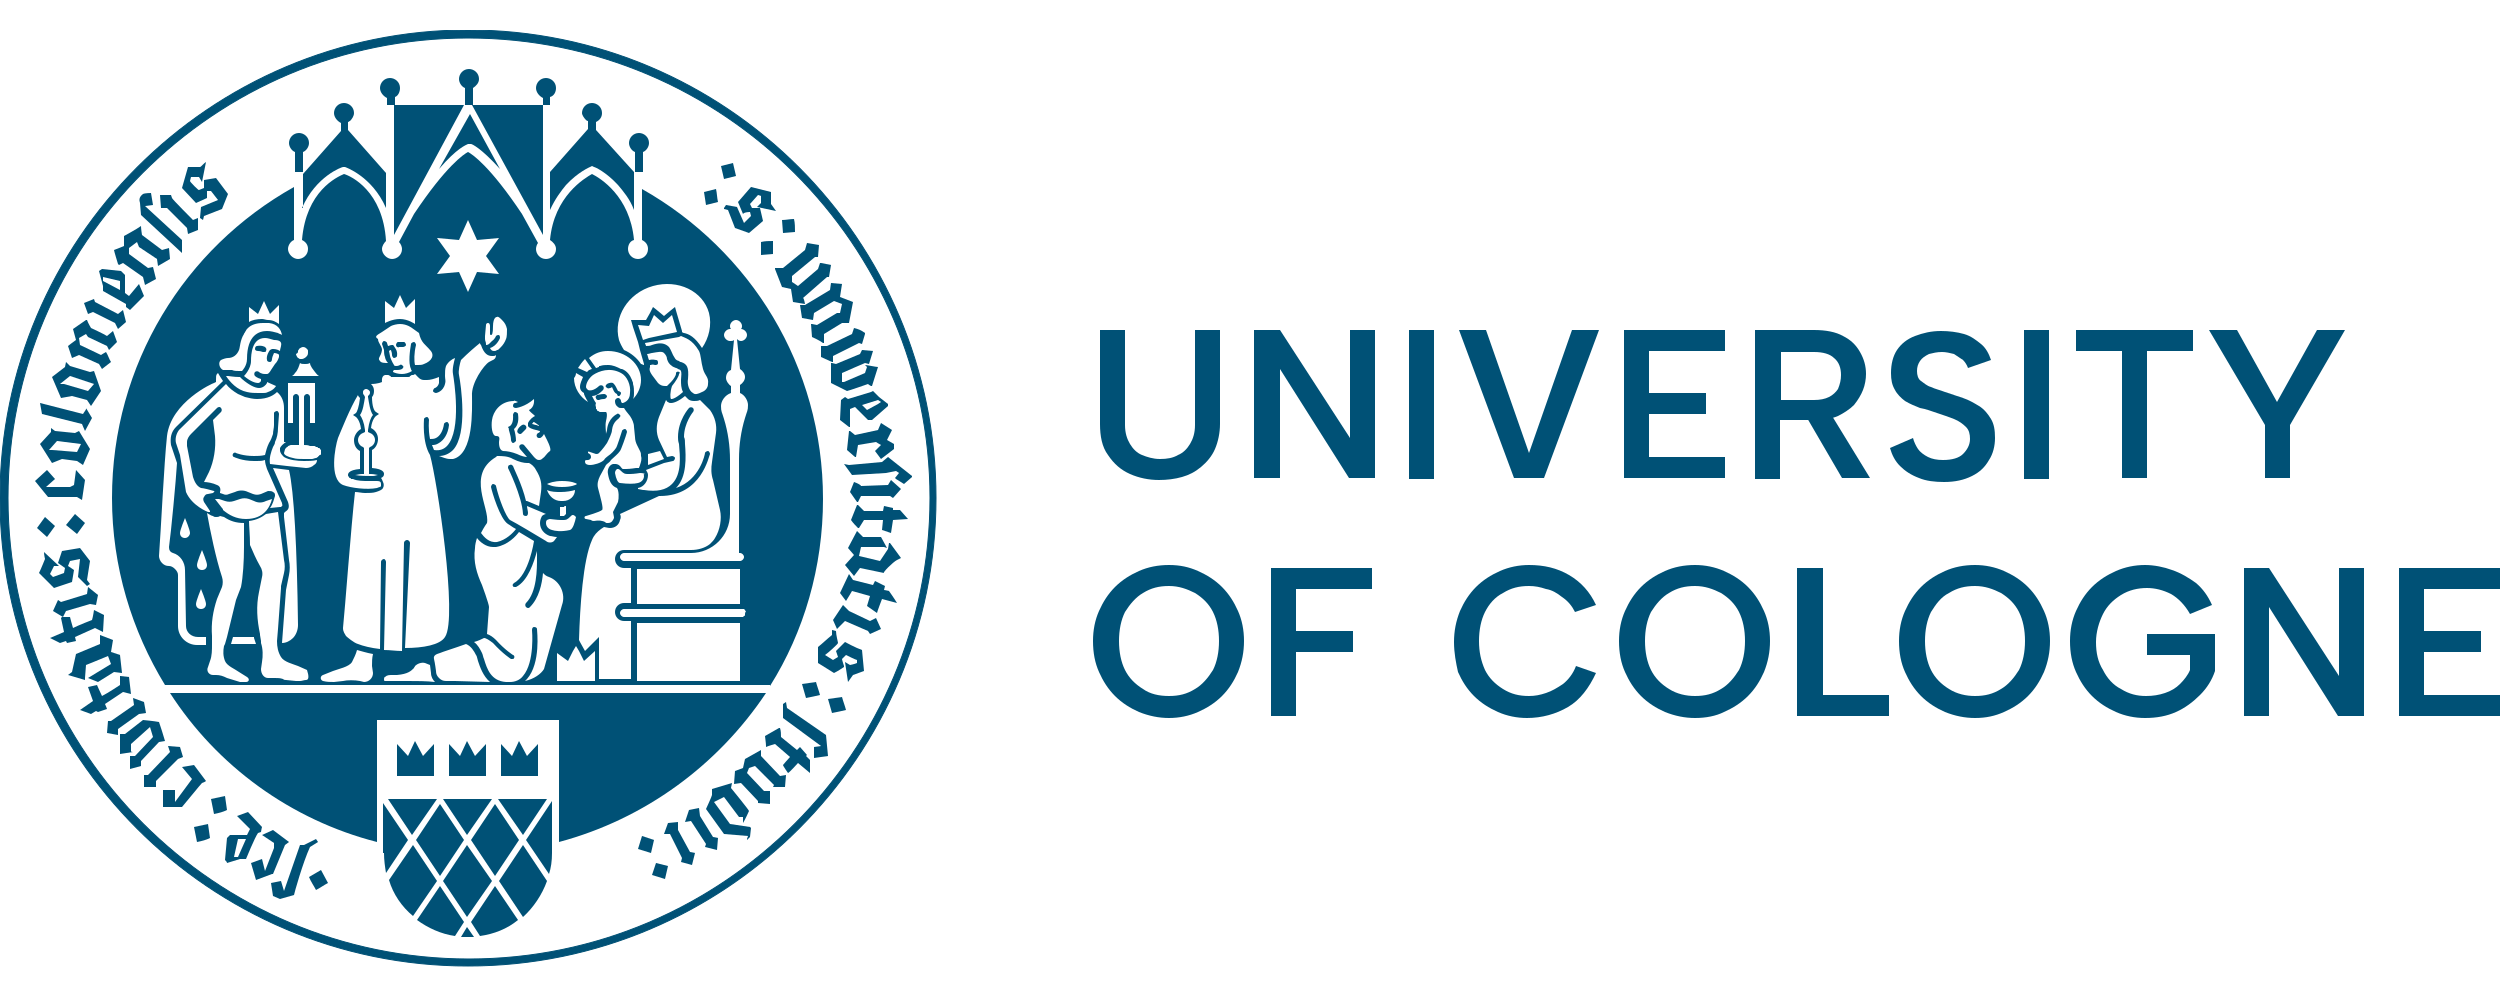 <?xml version="1.0" encoding="utf-8"?>
<!-- Generator: Adobe Illustrator 28.1.0, SVG Export Plug-In . SVG Version: 6.00 Build 0)  -->
<!DOCTYPE svg PUBLIC "-//W3C//DTD SVG 1.1//EN" "http://www.w3.org/Graphics/SVG/1.1/DTD/svg11.dtd">
<svg version="1.1" id="Ebene_1" xmlns:x="http://ns.adobe.com/Extensibility/1.0/" xmlns:i="http://ns.adobe.com/AdobeIllustrator/10.0/" xmlns:graph="http://ns.adobe.com/Graphs/1.0/"
	 xmlns="http://www.w3.org/2000/svg" xmlns:xlink="http://www.w3.org/1999/xlink" x="0px" y="0px" viewBox="0 0 250 100"
	 style="enable-background:new 0 0 250 100;" xml:space="preserve">
<style type="text/css">
	.st0{clip-path:url(#SVGID_00000161630939654711782800000012602192259851709830_);fill:#005176;}
	.st1{fill:#005176;}
	.st2{clip-path:url(#SVGID_00000095320963569923473670000010731685612237615264_);fill:#005176;}
	.st3{clip-path:url(#SVGID_00000115496188617962694210000002441321990842096265_);fill:#005176;}
	.st4{clip-path:url(#SVGID_00000020378127150439738970000012407977896752021682_);fill:#005176;}
	.st5{clip-path:url(#SVGID_00000165922783516312608430000007490746840626760866_);fill:#005176;}
	.st6{clip-path:url(#SVGID_00000146464215063988937810000011710683673763861420_);fill:#005176;}
	
		.st7{clip-path:url(#SVGID_00000146464215063988937810000011710683673763861420_);fill:none;stroke:#005176;stroke-width:0.101;stroke-miterlimit:10;}
	.st8{clip-path:url(#SVGID_00000181050702014976363590000017380162771883964824_);fill:#005176;}
	.st9{clip-path:url(#SVGID_00000145025956232737648900000014797616154753598130_);fill:#005176;}
	.st10{clip-path:url(#SVGID_00000139989561812954659100000008823363667516225964_);fill:#005176;}
	.st11{clip-path:url(#SVGID_00000002386494014555101550000003889037140909404819_);fill:#005176;}
	.st12{clip-path:url(#SVGID_00000085240132232969080030000011440828927810670236_);fill:#005176;}
	.st13{clip-path:url(#SVGID_00000079449013597220660240000001636395827559751606_);fill:#005176;}
	.st14{clip-path:url(#SVGID_00000155122106820671082440000011102861716371180971_);fill:#005176;}
	.st15{clip-path:url(#SVGID_00000146499813829456042610000003325782671185396628_);fill:#005176;}
	.st16{clip-path:url(#SVGID_00000052099229460317029390000000108637094453668261_);fill:#005176;}
	.st17{clip-path:url(#SVGID_00000179627647239298359020000009828258909205097105_);fill:#005176;}
	.st18{clip-path:url(#SVGID_00000007401560770732440080000004589098254525176511_);fill:#005176;}
	.st19{clip-path:url(#SVGID_00000111909853925143929990000015154226222409660052_);fill:#005176;}
	.st20{clip-path:url(#SVGID_00000072253167423913625010000017872356603553068705_);fill:#005176;}
	.st21{clip-path:url(#SVGID_00000178206105779378660120000011890034834005475235_);fill:#005176;}
	.st22{clip-path:url(#SVGID_00000081628653989832807350000000951682089153140132_);fill:#005176;}
	.st23{clip-path:url(#SVGID_00000031188654215472300330000015778872830516956839_);fill:#005176;}
	.st24{clip-path:url(#SVGID_00000021826459067623600340000009890150426507962528_);fill:#005176;}
</style>
<g>
	<g>
		<defs>
			<rect id="SVGID_1_" y="3" width="250" height="93.7"/>
		</defs>
		<clipPath id="SVGID_00000174574393209919021230000006490941468574901136_">
			<use xlink:href="#SVGID_1_"  style="overflow:visible;"/>
		</clipPath>
		<path style="clip-path:url(#SVGID_00000174574393209919021230000006490941468574901136_);fill:#005176;" d="M110,33h2.5v9.5
			c0,0.8,0.2,1.4,0.5,1.9c0.3,0.5,0.7,0.9,1.2,1.1c0.5,0.2,1.1,0.4,1.8,0.4c0.7,0,1.3-0.1,1.8-0.4c0.5-0.2,0.9-0.6,1.2-1.1
			c0.3-0.5,0.5-1.1,0.5-1.9V33h2.5v9.4c0,0.9-0.2,1.8-0.5,2.5c-0.3,0.7-0.8,1.3-1.4,1.8c-0.6,0.5-1.2,0.8-1.9,1
			c-0.7,0.2-1.5,0.3-2.3,0.3c-1,0-2-0.2-2.9-0.6c-0.9-0.4-1.6-1-2.2-1.9c-0.6-0.8-0.8-1.9-0.8-3.1V33z"/>
	</g>
	<polygon class="st1" points="137.5,33 137.5,47.8 134.9,47.8 128,36.9 128,47.8 125.4,47.8 125.4,33 128,33 135,43.8 135,33 	"/>
	<rect x="140.9" y="33" class="st1" width="2.5" height="14.9"/>
	<polygon class="st1" points="157.2,33 159.9,33 154.4,47.8 151.4,47.8 145.9,33 148.6,33 152.9,45.3 	"/>
	<polygon class="st1" points="172.5,35.1 164.9,35.1 164.9,39.3 170.6,39.3 170.6,41.4 164.9,41.4 164.9,45.7 172.5,45.7 
		172.5,47.8 162.4,47.8 162.4,33 172.5,33 	"/>
	<g>
		<defs>
			<rect id="SVGID_00000183239334941158784960000016558395734162335407_" y="3" width="250" height="93.7"/>
		</defs>
		<clipPath id="SVGID_00000127046361544130561440000011157910568157421236_">
			<use xlink:href="#SVGID_00000183239334941158784960000016558395734162335407_"  style="overflow:visible;"/>
		</clipPath>
		<path style="clip-path:url(#SVGID_00000127046361544130561440000011157910568157421236_);fill:#005176;" d="M182.9,41.1l4.1,6.7
			h-2.8l-3.9-6.7H182.9z M184.1,37.5c0-0.7-0.2-1.3-0.7-1.7c-0.4-0.4-1.1-0.6-2-0.6h-3.3v4.8h3.3c0.6,0,1.1-0.1,1.5-0.3
			c0.4-0.2,0.7-0.5,0.9-0.8C184,38.4,184.1,38,184.1,37.5 M181.4,33c1.2,0,2.2,0.2,2.9,0.6c0.8,0.4,1.3,0.9,1.7,1.6
			c0.4,0.7,0.6,1.4,0.6,2.2c0,0.5-0.1,1.1-0.3,1.6c-0.2,0.5-0.5,1-0.9,1.5c-0.4,0.4-1,0.8-1.6,1.1c-0.7,0.3-1.5,0.4-2.5,0.4h-3.3
			v5.9h-2.5V33H181.4z"/>
		<path style="clip-path:url(#SVGID_00000127046361544130561440000011157910568157421236_);fill:#005176;" d="M191.3,43.8
			c0.1,0.4,0.3,0.8,0.5,1.1c0.2,0.3,0.6,0.6,1,0.8c0.4,0.2,0.9,0.3,1.5,0.3c0.9,0,1.6-0.2,2-0.6c0.4-0.4,0.7-0.9,0.7-1.5
			c0-0.5-0.1-0.9-0.4-1.2c-0.3-0.3-0.7-0.6-1.2-0.8c-0.5-0.2-1.1-0.4-1.7-0.6c-0.6-0.2-1.1-0.4-1.7-0.5c-0.5-0.2-1-0.4-1.5-0.7
			c-0.4-0.3-0.8-0.7-1-1.1c-0.3-0.5-0.4-1-0.4-1.7c0-0.9,0.2-1.7,0.6-2.3c0.4-0.6,1-1.1,1.8-1.4c0.8-0.3,1.6-0.5,2.6-0.5
			c0.8,0,1.6,0.1,2.3,0.3c0.7,0.2,1.2,0.6,1.7,1c0.5,0.4,0.8,1,1,1.6l-2.3,0.8c-0.1-0.3-0.3-0.6-0.5-0.8c-0.3-0.2-0.6-0.4-0.9-0.6
			c-0.4-0.1-0.8-0.2-1.2-0.2c-0.5,0-0.9,0.1-1.3,0.2c-0.4,0.2-0.7,0.4-0.9,0.7c-0.2,0.3-0.3,0.6-0.3,1c0,0.4,0.1,0.8,0.4,1
			c0.3,0.2,0.6,0.5,1,0.6c0.4,0.2,0.9,0.3,1.4,0.5c0.6,0.2,1.2,0.4,1.8,0.6c0.6,0.2,1.1,0.5,1.6,0.8c0.5,0.3,0.9,0.8,1.2,1.3
			c0.3,0.5,0.4,1.1,0.4,1.9c0,0.8-0.2,1.6-0.6,2.2c-0.4,0.7-0.9,1.2-1.7,1.6c-0.8,0.4-1.7,0.6-2.8,0.6c-0.9,0-1.8-0.1-2.5-0.4
			c-0.8-0.3-1.4-0.7-1.9-1.2c-0.5-0.5-0.8-1.1-1-1.8L191.3,43.8z"/>
	</g>
	<rect x="202.4" y="33" class="st1" width="2.5" height="14.9"/>
	<polygon class="st1" points="207.6,33 219.3,33 219.3,35.1 214.7,35.1 214.7,47.8 212.2,47.8 212.2,35.1 207.6,35.1 	"/>
	<polygon class="st1" points="231.7,33 234.5,33 229,42.5 229,47.8 226.5,47.8 226.5,42.5 220.9,33 223.7,33 227.7,40.2 	"/>
	<g>
		<defs>
			<rect id="SVGID_00000091000172105247777920000015374774395094799012_" y="3" width="250" height="93.7"/>
		</defs>
		<clipPath id="SVGID_00000018204823412738107150000010485561518984292793_">
			<use xlink:href="#SVGID_00000091000172105247777920000015374774395094799012_"  style="overflow:visible;"/>
		</clipPath>
		<path style="clip-path:url(#SVGID_00000018204823412738107150000010485561518984292793_);fill:#005176;" d="M116.9,69.6
			c1,0,1.8-0.2,2.6-0.7c0.7-0.4,1.3-1.1,1.8-1.9c0.4-0.8,0.6-1.8,0.6-2.9c0-1.1-0.2-2.1-0.6-2.9c-0.4-0.8-1-1.4-1.8-1.9
			c-0.8-0.4-1.6-0.7-2.6-0.7s-1.8,0.2-2.6,0.7c-0.7,0.4-1.3,1.1-1.8,1.9c-0.4,0.8-0.6,1.8-0.6,2.9c0,1.1,0.2,2.1,0.6,2.9
			c0.4,0.8,1,1.4,1.8,1.9C115,69.4,115.9,69.6,116.9,69.6 M116.9,71.8c-1,0-2-0.2-3-0.6c-0.9-0.4-1.7-0.9-2.4-1.6
			c-0.7-0.7-1.2-1.5-1.6-2.4c-0.4-0.9-0.6-1.9-0.6-3.1c0-1.1,0.2-2.1,0.6-3c0.4-0.9,0.9-1.7,1.6-2.4c0.7-0.7,1.5-1.2,2.4-1.6
			c0.9-0.4,1.9-0.6,3-0.6s2,0.2,2.9,0.6c0.9,0.4,1.7,0.9,2.4,1.6c0.7,0.7,1.2,1.5,1.6,2.4s0.6,1.9,0.6,3c0,1.1-0.2,2.1-0.6,3.1
			c-0.4,0.9-0.9,1.7-1.6,2.4c-0.7,0.7-1.5,1.2-2.4,1.6C118.9,71.6,117.9,71.8,116.9,71.8"/>
	</g>
	<polygon class="st1" points="127.1,56.8 137.2,56.8 137.2,58.9 129.6,58.9 129.6,63.1 135.3,63.1 135.3,65.2 129.6,65.2 
		129.6,71.6 127.1,71.6 	"/>
	<g>
		<defs>
			<rect id="SVGID_00000127754279672994765690000003612636006634781370_" y="3" width="250" height="93.7"/>
		</defs>
		<clipPath id="SVGID_00000078745051713168675540000001640104510005548431_">
			<use xlink:href="#SVGID_00000127754279672994765690000003612636006634781370_"  style="overflow:visible;"/>
		</clipPath>
		<path style="clip-path:url(#SVGID_00000078745051713168675540000001640104510005548431_);fill:#005176;" d="M145.4,64.2
			c0-1.1,0.2-2.1,0.6-3.1c0.4-0.9,0.9-1.7,1.6-2.4c0.7-0.7,1.5-1.2,2.4-1.6c0.9-0.4,1.9-0.6,2.9-0.6c1.5,0,2.8,0.3,4,1
			c1.2,0.7,2.1,1.7,2.7,3l-2.1,0.7c-0.3-0.6-0.7-1.1-1.3-1.5c-0.5-0.4-1-0.7-1.6-0.8c-0.6-0.2-1.1-0.3-1.7-0.3c-1,0-1.8,0.2-2.6,0.7
			c-0.8,0.4-1.4,1.1-1.8,1.9c-0.4,0.8-0.6,1.8-0.6,2.9c0,1.1,0.2,2,0.6,2.9c0.4,0.8,1,1.4,1.8,1.9c0.8,0.5,1.6,0.7,2.6,0.7
			c0.6,0,1.1-0.1,1.7-0.3c0.6-0.2,1.1-0.5,1.7-0.9c0.5-0.4,1-1,1.3-1.8l2,0.7c-0.7,1.5-1.6,2.7-2.8,3.4c-1.2,0.7-2.6,1.1-4.1,1.1
			c-1,0-2-0.2-2.9-0.6c-0.9-0.4-1.7-0.9-2.4-1.6c-0.7-0.7-1.2-1.5-1.6-2.4C145.6,66.3,145.4,65.3,145.4,64.2"/>
		<path style="clip-path:url(#SVGID_00000078745051713168675540000001640104510005548431_);fill:#005176;" d="M169.5,69.6
			c1,0,1.8-0.2,2.6-0.7c0.7-0.4,1.3-1.1,1.8-1.9c0.4-0.8,0.6-1.8,0.6-2.9c0-1.1-0.2-2.1-0.6-2.9c-0.4-0.8-1-1.4-1.8-1.9
			c-0.8-0.4-1.6-0.7-2.6-0.7c-1,0-1.8,0.2-2.6,0.7c-0.7,0.4-1.3,1.1-1.8,1.9c-0.4,0.8-0.6,1.8-0.6,2.9c0,1.1,0.2,2.1,0.6,2.9
			c0.4,0.8,1,1.4,1.8,1.9C167.7,69.4,168.6,69.6,169.5,69.6 M169.5,71.8c-1,0-2-0.2-3-0.6c-0.9-0.4-1.7-0.9-2.4-1.6
			c-0.7-0.7-1.2-1.5-1.6-2.4c-0.4-0.9-0.6-1.9-0.6-3.1c0-1.1,0.2-2.1,0.6-3c0.4-0.9,0.9-1.7,1.6-2.4c0.7-0.7,1.5-1.2,2.4-1.6
			c0.9-0.4,1.9-0.6,3-0.6c1,0,2,0.2,2.9,0.6c0.9,0.4,1.7,0.9,2.4,1.6c0.7,0.7,1.2,1.5,1.6,2.4c0.4,0.9,0.6,1.9,0.6,3
			c0,1.1-0.2,2.1-0.6,3.1c-0.4,0.9-0.9,1.7-1.6,2.4c-0.7,0.7-1.5,1.2-2.4,1.6C171.6,71.6,170.6,71.8,169.5,71.8"/>
	</g>
	<polygon class="st1" points="182.3,56.8 182.3,69.5 188.9,69.5 188.9,71.6 179.7,71.6 179.7,56.8 	"/>
	<g>
		<defs>
			<rect id="SVGID_00000166668269685361609960000003029776633308134054_" y="3" width="250" height="93.7"/>
		</defs>
		<clipPath id="SVGID_00000067197279899063635200000012034882712595096739_">
			<use xlink:href="#SVGID_00000166668269685361609960000003029776633308134054_"  style="overflow:visible;"/>
		</clipPath>
		<path style="clip-path:url(#SVGID_00000067197279899063635200000012034882712595096739_);fill:#005176;" d="M197.5,69.6
			c1,0,1.8-0.2,2.6-0.7c0.7-0.4,1.3-1.1,1.8-1.9c0.4-0.8,0.6-1.8,0.6-2.9c0-1.1-0.2-2.1-0.6-2.9c-0.4-0.8-1-1.4-1.8-1.9
			c-0.8-0.4-1.6-0.7-2.6-0.7c-1,0-1.8,0.2-2.6,0.7c-0.8,0.4-1.3,1.1-1.8,1.9c-0.4,0.8-0.6,1.8-0.6,2.9c0,1.1,0.2,2.1,0.6,2.9
			c0.4,0.8,1,1.4,1.8,1.9C195.7,69.4,196.6,69.6,197.5,69.6 M197.5,71.8c-1,0-2-0.2-3-0.6c-0.9-0.4-1.7-0.9-2.4-1.6
			c-0.7-0.7-1.2-1.5-1.6-2.4c-0.4-0.9-0.6-1.9-0.6-3.1c0-1.1,0.2-2.1,0.6-3c0.4-0.9,0.9-1.7,1.6-2.4c0.7-0.7,1.5-1.2,2.4-1.6
			c0.9-0.4,1.9-0.6,3-0.6c1,0,2,0.2,2.9,0.6c0.9,0.4,1.7,0.9,2.4,1.6c0.7,0.7,1.2,1.5,1.6,2.4s0.6,1.9,0.6,3c0,1.1-0.2,2.1-0.6,3.1
			c-0.4,0.9-0.9,1.7-1.6,2.4c-0.7,0.7-1.5,1.2-2.4,1.6C199.5,71.6,198.6,71.8,197.5,71.8"/>
		<path style="clip-path:url(#SVGID_00000067197279899063635200000012034882712595096739_);fill:#005176;" d="M219,61.4
			c-0.5-0.9-1.2-1.6-1.9-2c-0.8-0.4-1.6-0.6-2.4-0.6c-0.9,0-1.8,0.2-2.6,0.7c-0.8,0.5-1.4,1.1-1.8,1.9c-0.4,0.8-0.7,1.8-0.7,2.8
			c0,1.1,0.2,2,0.7,2.8c0.4,0.8,1,1.5,1.8,1.9c0.8,0.5,1.6,0.7,2.5,0.7c0.7,0,1.3-0.1,1.9-0.3c0.6-0.2,1.1-0.5,1.5-0.9
			c0.4-0.4,0.8-0.9,1-1.4v-1.5h-4.3v-2.1h6.8v3.7c-0.3,0.9-0.8,1.7-1.5,2.4c-0.7,0.7-1.5,1.3-2.4,1.7c-0.9,0.4-1.9,0.6-3.1,0.6
			c-1,0-2-0.2-2.9-0.6c-0.9-0.4-1.7-0.9-2.4-1.6c-0.7-0.7-1.2-1.5-1.6-2.4c-0.4-0.9-0.6-1.9-0.6-3.1c0-1.1,0.2-2.1,0.6-3
			c0.4-0.9,0.9-1.7,1.6-2.4c0.7-0.7,1.5-1.2,2.4-1.6c0.9-0.4,1.9-0.6,2.9-0.6c0.9,0,1.9,0.2,2.7,0.5c0.9,0.3,1.7,0.8,2.4,1.3
			c0.7,0.6,1.2,1.3,1.6,2.2L219,61.4z"/>
	</g>
	<polygon class="st1" points="236.4,56.8 236.4,71.6 233.8,71.6 226.9,60.7 226.9,71.6 224.4,71.6 224.4,56.8 226.9,56.8 
		233.9,67.6 233.9,56.8 	"/>
	<polygon class="st1" points="239.9,56.8 239.9,71.6 250,71.6 250,69.5 242.4,69.5 242.4,65.2 248.1,65.2 248.1,63.1 242.4,63.1 
		242.4,58.9 250,58.9 250,56.8 	"/>
	<g>
		<defs>
			<rect id="SVGID_00000045614859030441747160000007022160547053311158_" y="3" width="250" height="93.7"/>
		</defs>
		<clipPath id="SVGID_00000083069355138546309370000000571394912224054945_">
			<use xlink:href="#SVGID_00000045614859030441747160000007022160547053311158_"  style="overflow:visible;"/>
		</clipPath>
		<path style="clip-path:url(#SVGID_00000083069355138546309370000000571394912224054945_);fill:#005176;" d="M46.8,3.8
			C21.4,3.8,0.8,24.4,0.8,49.8s20.7,46.1,46.1,46.1s46.1-20.7,46.1-46.1S72.2,3.8,46.8,3.8 M46.8,96.6c-25.8,0-46.8-21-46.8-46.8
			s21-46.8,46.8-46.8s46.8,21,46.8,46.8S72.6,96.6,46.8,96.6"/>
		
			<path style="clip-path:url(#SVGID_00000083069355138546309370000000571394912224054945_);fill:none;stroke:#005176;stroke-width:0.101;stroke-miterlimit:10;" d="
			M46.8,3.8C21.4,3.8,0.8,24.4,0.8,49.8s20.7,46.1,46.1,46.1s46.1-20.7,46.1-46.1S72.2,3.8,46.8,3.8z M46.8,96.6
			c-25.8,0-46.8-21-46.8-46.8s21-46.8,46.8-46.8s46.8,21,46.8,46.8S72.6,96.6,46.8,96.6z"/>
	</g>
	<rect x="54.3" y="10.1" class="st1" width="0.4" height="0.4"/>
	<g>
		<defs>
			<rect id="SVGID_00000110472186909152907480000001144734008789753485_" y="3" width="250" height="93.7"/>
		</defs>
		<clipPath id="SVGID_00000022558610322736565470000016808907930317102270_">
			<use xlink:href="#SVGID_00000110472186909152907480000001144734008789753485_"  style="overflow:visible;"/>
		</clipPath>
		<path style="clip-path:url(#SVGID_00000022558610322736565470000016808907930317102270_);fill:#005176;" d="M58.6,12L58.6,12
			c0.1,0.1,0.2,0.1,0.2,0.1v0.8L55,17.2v0.8V21c0.5-1.1,1.1-1.9,1.6-2.5c1.2-1.3,2.4-1.8,2.4-1.8l0.2-0.1l0.2,0.1
			c0.1,0,1.2,0.5,2.4,1.8c0.5,0.6,1.2,1.4,1.6,2.5v-2.6v-1.2v0L59.6,13v-0.8c0.4-0.2,0.6-0.5,0.6-0.9c0-0.6-0.5-1-1-1
			c-0.6,0-1,0.5-1,1C58.2,11.5,58.4,11.8,58.6,12"/>
	</g>
	<polygon class="st1" points="54.3,21.8 54.3,16.9 54.3,10.5 47.2,10.5 54.3,23.5 	"/>
	<g>
		<defs>
			<rect id="SVGID_00000011735796224575777610000016649110952877707657_" y="3" width="250" height="93.7"/>
		</defs>
		<clipPath id="SVGID_00000131347240068409715900000009365916991628257164_">
			<use xlink:href="#SVGID_00000011735796224575777610000016649110952877707657_"  style="overflow:visible;"/>
		</clipPath>
		<path style="clip-path:url(#SVGID_00000131347240068409715900000009365916991628257164_);fill:#005176;" d="M30.2,20.8
			c1.4-3.2,4-4.1,4.1-4.1l0.1,0l0.1,0c0,0,2.7,0.9,4.1,4.1v-2.7v-0.8L34.8,13v-0.8c0.1,0,0.1-0.1,0.2-0.1c0.2-0.2,0.4-0.5,0.4-0.8
			c0-0.6-0.5-1-1-1c-0.6,0-1,0.5-1,1c0,0.4,0.3,0.8,0.7,1v0.8l-3.8,4.3v0v1.1V20.8z"/>
		<path style="clip-path:url(#SVGID_00000131347240068409715900000009365916991628257164_);fill:#005176;" d="M43.9,16.9
			c1.8-2.1,2.7-2.4,2.9-2.5l0.2,0l0.1,0c0.1,0,1,0.4,2.9,2.5l-3-5.5L43.9,16.9z"/>
	</g>
	<polygon class="st1" points="39.4,10.5 39.4,16.9 39.4,21.8 39.4,23.5 46.4,10.5 39.4,10.5 39.4,10.1 39,10.1 39,10.5 	"/>
	<g>
		<defs>
			<rect id="SVGID_00000152225674704040194390000003992925729523656614_" y="3" width="250" height="93.7"/>
		</defs>
		<clipPath id="SVGID_00000149360836513467139370000009488319656239542404_">
			<use xlink:href="#SVGID_00000152225674704040194390000003992925729523656614_"  style="overflow:visible;"/>
		</clipPath>
		<path style="clip-path:url(#SVGID_00000149360836513467139370000009488319656239542404_);fill:#005176;" d="M25.4,51.7
			C25.4,51.7,25.4,51.7,25.4,51.7C25.4,51.7,25.4,51.7,25.4,51.7"/>
		<path style="clip-path:url(#SVGID_00000149360836513467139370000009488319656239542404_);fill:#005176;" d="M26.2,51.3
			C26.2,51.3,26.2,51.3,26.2,51.3C26.2,51.3,26.2,51.3,26.2,51.3"/>
		<path style="clip-path:url(#SVGID_00000149360836513467139370000009488319656239542404_);fill:#005176;" d="M40,8.8
			c0-0.6-0.5-1-1-1c-0.6,0-1,0.5-1,1c0,0.4,0.3,0.8,0.7,1v0.7h0.8V9.7C39.8,9.6,40,9.2,40,8.8"/>
		<path style="clip-path:url(#SVGID_00000149360836513467139370000009488319656239542404_);fill:#005176;" d="M55.6,8.8
			c0-0.6-0.5-1-1-1c-0.6,0-1,0.5-1,1c0,0.4,0.3,0.8,0.7,1v0.7H55V9.7C55.4,9.6,55.6,9.2,55.6,8.8"/>
		<path style="clip-path:url(#SVGID_00000149360836513467139370000009488319656239542404_);fill:#005176;" d="M30.9,14.3
			c0-0.6-0.5-1-1-1c-0.6,0-1,0.5-1,1c0,0.4,0.3,0.8,0.6,0.9v2h0.8v-2C30.6,15.1,30.9,14.7,30.9,14.3"/>
		<path style="clip-path:url(#SVGID_00000149360836513467139370000009488319656239542404_);fill:#005176;" d="M47.9,7.9
			c0-0.6-0.5-1-1-1c-0.6,0-1,0.5-1,1c0,0.4,0.3,0.8,0.6,0.9v1.7h0.8V8.8C47.6,8.6,47.9,8.3,47.9,7.9"/>
		<path style="clip-path:url(#SVGID_00000149360836513467139370000009488319656239542404_);fill:#005176;" d="M64.9,14.3
			c0-0.6-0.5-1-1-1c-0.6,0-1,0.5-1,1c0,0.4,0.3,0.8,0.6,0.9v2h0.8v-2C64.6,15.1,64.9,14.7,64.9,14.3"/>
		<path style="clip-path:url(#SVGID_00000149360836513467139370000009488319656239542404_);fill:#005176;" d="M51.1,44
			c0,0.1,0.1,0.3,0.2,0.3c0,0,0,0,0,0c0.1,0,0.2-0.1,0.3-0.2c0-0.4-0.1-0.9-0.2-1.2c0.6-0.5,0.4-1.4,0.4-1.5c0-0.1-0.2-0.2-0.3-0.2
			c-0.1,0-0.2,0.2-0.2,0.3c0,0,0.1,0.8-0.3,1.1l-0.2,0.1l0.1,0.2C50.8,42.9,51.1,43.5,51.1,44"/>
		<path style="clip-path:url(#SVGID_00000149360836513467139370000009488319656239542404_);fill:#005176;" d="M39.7,34.7
			c0.1,0,0.1,0.1,0.2,0c0.1,0,0.3,0,0.4,0c0.1,0,0.3-0.1,0.3-0.2c0-0.1-0.1-0.3-0.2-0.3c0,0-0.3,0-0.6,0c-0.1,0-0.2,0.2-0.2,0.3
			C39.6,34.6,39.7,34.7,39.7,34.7"/>
		<path style="clip-path:url(#SVGID_00000149360836513467139370000009488319656239542404_);fill:#005176;" d="M26.5,34.7
			c0,0-0.3-0.2-0.8-0.1c-0.1,0-0.2,0.1-0.2,0.3c0,0.1,0.1,0.2,0.3,0.2c0.3,0,0.4,0.1,0.5,0.1c0,0,0.1,0,0.1,0c0.1,0,0.2,0,0.2-0.1
			C26.7,34.9,26.6,34.8,26.5,34.7"/>
		<path style="clip-path:url(#SVGID_00000149360836513467139370000009488319656239542404_);fill:#005176;" d="M60.4,39.4
			c-0.3,0-0.6,0.1-0.7,0.1c-0.1,0.1-0.2,0.2-0.1,0.3c0,0.1,0.1,0.2,0.2,0.2c0,0,0.1,0,0.1,0c0,0,0.2-0.1,0.5-0.1
			c0.1,0,0.3-0.1,0.3-0.3C60.7,39.6,60.6,39.4,60.4,39.4"/>
		<path style="clip-path:url(#SVGID_00000149360836513467139370000009488319656239542404_);fill:#005176;" d="M51.8,43.3
			c0,0,0.1,0.1,0.2,0.1c0.1,0,0.1,0,0.2-0.1c0.1-0.1,0.2-0.2,0.3-0.3c0.1-0.1,0.2-0.2,0.1-0.4c-0.1-0.1-0.2-0.2-0.4-0.1
			c0,0-0.3,0.2-0.4,0.4C51.7,43.1,51.7,43.2,51.8,43.3"/>
		<path style="clip-path:url(#SVGID_00000149360836513467139370000009488319656239542404_);fill:#005176;" d="M61.8,39.6
			c0,0,0.1,0,0.1,0c0.1,0,0.2-0.2,0.2-0.3c0-0.1-0.2-0.2-0.3-0.2c0,0-0.1-0.2-0.2-0.4c-0.1-0.2-0.2-0.3-0.3-0.4
			c-0.3-0.1-0.6,0.1-0.6,0.1c-0.1,0.1-0.2,0.2-0.1,0.3c0.1,0.1,0.2,0.2,0.4,0.1c0.1,0,0.2-0.1,0.2-0.1c0,0,0,0,0,0
			c0.1,0.2,0.2,0.6,0.5,0.7C61.7,39.5,61.8,39.6,61.8,39.6"/>
		<path style="clip-path:url(#SVGID_00000149360836513467139370000009488319656239542404_);fill:#005176;" d="M55.2,85.3v-5.2
			L52.6,84l2.3,3.4C55.1,86.8,55.2,86.1,55.2,85.3"/>
		<path style="clip-path:url(#SVGID_00000149360836513467139370000009488319656239542404_);fill:#005176;" d="M54.7,88.1l-2.4-3.6
			l-2.4,3.6l2.4,3.6C53.3,90.8,54.2,89.5,54.7,88.1L54.7,88.1z"/>
	</g>
	<polygon class="st1" points="47.1,84 49.5,87.6 51.9,84 49.5,80.4 	"/>
	<polygon class="st1" points="52.3,83.5 54.7,79.9 49.8,79.9 	"/>
	<polygon class="st1" points="44.3,88.1 46.7,91.7 49.2,88.1 46.7,84.5 	"/>
	<g>
		<defs>
			<rect id="SVGID_00000129891795097236947030000012251583684189877929_" y="3" width="250" height="93.7"/>
		</defs>
		<clipPath id="SVGID_00000097473297900357733380000017720692813181218707_">
			<use xlink:href="#SVGID_00000129891795097236947030000012251583684189877929_"  style="overflow:visible;"/>
		</clipPath>
		<path style="clip-path:url(#SVGID_00000097473297900357733380000017720692813181218707_);fill:#005176;" d="M47.4,93.7l-0.7-1
			l-0.6,1c0.2,0,0.5,0,0.7,0C47,93.7,47.2,93.7,47.4,93.7"/>
		<path style="clip-path:url(#SVGID_00000097473297900357733380000017720692813181218707_);fill:#005176;" d="M41.7,92
			c1.1,0.8,2.4,1.4,3.8,1.6l0.9-1.4L44,88.6L41.7,92z"/>
		<path style="clip-path:url(#SVGID_00000097473297900357733380000017720692813181218707_);fill:#005176;" d="M51.8,92l-2.3-3.4
			l-2.4,3.6l0.9,1.4C49.4,93.4,50.7,92.9,51.8,92"/>
	</g>
	<polygon class="st1" points="46.7,83.5 49.2,79.9 44.3,79.9 	"/>
	<g>
		<defs>
			<rect id="SVGID_00000113340516203735790060000013990298473407617427_" y="3" width="250" height="93.7"/>
		</defs>
		<clipPath id="SVGID_00000018224981784350710400000001666358070913385877_">
			<use xlink:href="#SVGID_00000113340516203735790060000013990298473407617427_"  style="overflow:visible;"/>
		</clipPath>
		<path style="clip-path:url(#SVGID_00000018224981784350710400000001666358070913385877_);fill:#005176;" d="M41.3,91.6l2.4-3.5
			l-2.4-3.6L38.9,88C39.3,89.4,40.2,90.7,41.3,91.6"/>
	</g>
	<polygon class="st1" points="41.6,84 44,87.6 46.4,84 44,80.4 	"/>
	<polygon class="st1" points="41.2,83.5 43.7,79.9 38.8,79.9 	"/>
	<g>
		<defs>
			<rect id="SVGID_00000040537436075903310790000000690105484703754413_" y="3" width="250" height="93.7"/>
		</defs>
		<clipPath id="SVGID_00000087395456089862697530000002298968567750895292_">
			<use xlink:href="#SVGID_00000040537436075903310790000000690105484703754413_"  style="overflow:visible;"/>
		</clipPath>
		<path style="clip-path:url(#SVGID_00000087395456089862697530000002298968567750895292_);fill:#005176;" d="M38.4,85.3
			c0,0.7,0.1,1.4,0.2,2l2.2-3.3l-2.5-3.7V85.3z"/>
		<path style="clip-path:url(#SVGID_00000087395456089862697530000002298968567750895292_);fill:#005176;" d="M17,69.3
			c4.7,7.3,12.1,12.7,20.7,14.9V72h18.2v12.2c8.6-2.3,15.9-7.7,20.7-14.9H17z"/>
		<path style="clip-path:url(#SVGID_00000087395456089862697530000002298968567750895292_);fill:#005176;" d="M16.7,43.6
			c0.4-3.4,4.6-5.3,4.7-5.3l0.2-0.1l0-0.2c0-0.3,0-0.5,0.1-0.6c0,0,0.1-0.1,0.1-0.1c0.1,0.2,0.3,0.5,0.5,0.8l-4.7,4.6
			c-0.5,0.5-0.6,1.1-0.5,1.8l0.6,1.8c-0.1,1.7-0.6,7-0.8,8.4c0,0.3,0.1,0.5,0.4,0.6c0.7,0.2,1.2,0.9,1.2,1.7l0.1,5.6
			c0,0.6,0.5,1.1,1.2,1.1h0.8c0,0,0,0,0,0.1l0,0.6c0,0,0,0.1,0,0.1h-0.9c-1,0-1.9-0.8-1.9-1.9v-5.1c0-0.2-0.1-0.4-0.3-0.6
			c-0.2-0.2-0.4-0.3-0.6-0.3c-0.3,0-0.5-0.1-0.7-0.3c-0.2-0.2-0.3-0.5-0.3-0.7C16.1,52.9,16.4,46.4,16.7,43.6 M22.1,36
			c0.2-0.1,0.5-0.2,0.7-0.2c0.5,0,0.9-0.3,1.1-0.8c0.1-0.2,0.1-1,0.5-1.6c0-0.1,0.1-0.1,0.1-0.2c0.1-0.1,0.1-0.2,0.2-0.3
			c0,0,0.1-0.1,0.1-0.1c0.3-0.3,0.8-0.5,1.5-0.5c0.2,0,0.4,0,0.6,0c0.9,0.1,1.2,0.7,1.3,1.2c-0.1-0.1-0.3-0.1-0.4-0.2
			c-0.4-0.1-0.7-0.2-1.1-0.2c-0.4,0-0.9,0.1-1.3,0.5c-0.4,0.4-0.7,1.1-0.7,2.3c0,0.7-0.5,1.2-0.5,1.2l0,0c-0.1,0-0.2,0-0.3,0
			c-0.2,0-0.5,0-0.7-0.1c-0.1,0-0.1,0-0.2,0c-0.1,0-0.1,0-0.1,0L22.3,37C21.9,36.8,21.8,36.2,22.1,36 M24.9,30.7l0.9,0.7l0.6-1.3
			l0.6,1.3l0.9-0.9v1.9c-0.3-0.2-0.6-0.4-1.1-0.4c-0.2,0-0.4-0.1-0.6-0.1c-0.5,0-1,0.1-1.3,0.3V30.7z M28.1,34.6
			c0,0.1-0.1,0.3-0.1,0.5c-0.3-0.2-0.6-0.2-0.7-0.2l-0.1,0L27,35c-0.1,0.1-0.4,0.6-0.3,1c0,0.1,0.1,0.2,0.3,0.2h0
			c0.1,0,0.2-0.1,0.2-0.3c0-0.1,0.1-0.4,0.2-0.6c0.2,0,0.5,0.1,0.5,0.2c0,0,0,0,0,0v0l0,0.2c-0.1,0.3-0.2,0.5-0.4,0.7L27.1,37
			c0,0-0.2,0.4-0.4,0.4c-0.1,0-0.1,0-0.2,0c0,0,0,0,0,0c-0.4,0-0.6-0.2-0.6-0.2c-0.1-0.1-0.3-0.1-0.4,0c-0.1,0.1-0.1,0.3,0,0.4
			c0,0,0.2,0.2,0.6,0.3l0,0.2c0,0-0.1,0.2-0.3,0.2c-0.2,0-0.7-0.1-1.4-0.7c0,0,0.7-0.7,0.7-1.5c0-0.7,0.1-2.3,1.4-2.3
			c0.3,0,0.5,0.1,0.9,0.2C28,34,28.2,34.2,28.1,34.6 M22.6,37.6l0.2,0c0.1,0,0.6,0.1,1.1,0.1c0,0,0.1,0,0.1,0l0.2,0.2
			c0.7,0.6,1.3,0.9,1.7,0.9c0.4,0,0.7-0.3,0.8-0.5l0,0l0,0l0-0.1l0.9,0.4c0,0-0.2,0.4-0.8,0.6c-0.2,0.1-0.3,0.1-0.5,0.1
			c-0.1,0-0.3,0-0.5,0c-0.3,0-0.7,0-1.1-0.1C23.7,39,23,38.2,22.6,37.6 M19,53.3c0,0.2-0.2,0.5-0.5,0.5c-0.3,0-0.5-0.2-0.5-0.5
			c0-0.3,0.5-1.5,0.5-1.5S19,53,19,53.3 M28.6,44.2c-0.3,0.2-0.5,0.4-0.6,0.6c0,0.1,0,0.1,0,0.2c0,0.3,0.2,0.5,0.4,0.7
			c0.5,0.3,1.3,0.4,2,0.4c0.4,0,0.9,0,1.3-0.1c0,0.2-0.1,0.4-0.3,0.5c-0.2,0.2-0.5,0.3-0.8,0.3l-1.9-0.2l-1.7-0.2
			c-0.1-0.6,0.1-1.2,0.3-1.7c0.1-0.2,0.2-0.3,0.2-0.5c0.2-0.4,0.3-0.9,0.3-1.4l0.1-1.4c0-0.1-0.1-0.3-0.2-0.3
			c-0.1,0-0.3,0.1-0.3,0.2l0,1.2c0,0.3-0.1,0.6-0.1,0.9c-0.1,0.3-0.2,0.6-0.4,0.9c-0.2,0.4-0.3,0.8-0.4,1.2
			c-0.4,0.1-0.8,0.1-1.1,0.1c-1.1,0-1.8-0.3-1.8-0.3c-0.1-0.1-0.3,0-0.3,0.1c-0.1,0.1,0,0.3,0.1,0.3c0,0,0.8,0.4,2,0.4
			c0.1,0,0.2,0,0.3,0c0.3,0,0.5,0,0.8-0.1c0,0.3,0.1,0.6,0.2,0.9l1.5,3.4c0,0.2,0.1,0.2,0,0.3c0,0-0.1,0.1-0.1,0.1c0,0,0,0-0.1,0
			l-1,0.1c0.3-0.4,0.4-0.9,0.5-1.2c0-0.2,0-0.3-0.2-0.4c-0.1-0.1-0.3-0.1-0.5-0.1l-0.7,0.3c-0.3,0.1-0.5,0.1-0.8,0l-0.5-0.2
			c-0.4-0.2-0.9-0.2-1.3,0l-0.6,0.2c-0.2,0.1-0.4,0.1-0.6,0l-0.3-0.1c0,0,0,0,0-0.1c0.1-0.3,0-0.6-0.3-0.7c-0.4-0.2-1-0.3-1.3-0.3
			l0.5-1c0.5-1.1,0.7-2.4,0.6-3.6l-0.2-1.6l0.8-0.8c0.1-0.1,0.1-0.3,0-0.4c0,0,0,0-0.1-0.1c-0.1,0-0.2,0-0.3,0.1l-2.6,2.6
			c-0.2,0.2-0.4,0.5-0.4,0.8c0,0.1,0,0.3,0,0.4l0.6,3.1c0.1,0.3,0.3,0.9,0.8,1.1c0.2,0,1,0.2,1.3,0.3c0,0,0.1,0.1,0,0.1
			c0,0-0.1,0.1-0.1,0.1l0,0l-0.5,0.1c-0.2,0-0.3,0.1-0.4,0.3c-0.1,0.1-0.1,0.3,0,0.5l0.6,0.9c0,0,0,0.1,0,0.1c0,0-0.1,0-0.1,0
			l-0.1,0c0,0-1.6-0.6-2.2-2L18,45.5l-0.4-1.2c-0.1-0.4,0-0.9,0.3-1.3l4.7-4.6c0.3,0.4,0.7,0.7,1.2,1c0.2,0.1,0.5,0.2,0.7,0.3
			c0.4,0.1,0.8,0.2,1.2,0.2c1.1,0,1.7-0.4,2-0.7c0.5,0.4,0.7,1,0.7,1.6V44.2z M28.6,44.8c0,0,0.1-0.1,0.1-0.1c0,0,0,0,0,0
			c0,0,0.1,0,0.1-0.1c0,0,0,0,0,0c0,0,0,0,0,0c0.1,0,0.2-0.1,0.3-0.1c0,0,0,0,0.1,0c0,0,0.1,0,0.1,0c0,0,0,0,0,0c0,0,0,0,0,0
			c0,0,0.1,0,0.1,0c0,0,0.1,0,0.1,0c0,0,0,0,0,0c0.1,0,0.1,0,0.2,0c0.1,0,0.1,0,0.2,0v-2.3h0v-2.5c0-0.1-0.1-0.3-0.3-0.3
			c-0.1,0-0.3,0.1-0.3,0.3v2.6h-0.5v-4h2.7v4h-0.5v-2.6c0-0.1-0.1-0.3-0.3-0.3c-0.1,0-0.3,0.1-0.3,0.3v2.5v2.3c0.2,0,0.4,0,0.6,0.1
			c0,0,0,0,0.1,0c0.1,0,0.1,0,0.2,0c0,0,0.1,0,0.1,0c0.1,0,0.1,0,0.2,0.1c0,0,0.1,0,0.1,0c0,0,0.1,0,0.1,0.1c0,0,0.1,0,0.1,0
			c0,0,0.1,0,0.1,0.1c0,0,0,0,0.1,0.1c0,0,0,0,0,0.1c0,0,0,0,0,0.1c0,0,0,0,0,0.1c0,0,0,0.1,0,0.1c0,0,0,0,0,0c0,0,0,0.1-0.1,0.1
			c0,0,0,0,0,0c0,0-0.1,0-0.1,0.1c0,0-0.1,0-0.1,0.1c0,0,0,0,0,0c0,0,0,0,0,0c-0.1,0-0.1,0.1-0.2,0.1c0,0,0,0,0,0c0,0,0,0,0,0
			c-0.1,0-0.3,0.1-0.4,0.1c0,0,0,0,0,0c0,0,0,0,0,0c-0.1,0-0.2,0-0.3,0c0,0-0.1,0-0.1,0c-0.1,0-0.2,0-0.2,0c-0.1,0-0.1,0-0.2,0
			c-0.4,0-0.8,0-1.1-0.1c-0.5-0.1-0.9-0.3-0.9-0.5c0,0,0,0,0,0C28.5,44.9,28.5,44.9,28.6,44.8C28.5,44.8,28.5,44.8,28.6,44.8
			C28.6,44.8,28.6,44.8,28.6,44.8 M29.5,37.3c0.3-0.3,0.4-0.7,0.5-1c0.1,0.1,0.3,0.1,0.5,0.1c0.2,0,0.3,0,0.5-0.1
			c0,0.2,0.1,0.3,0.2,0.5c0.1,0.1,0.2,0.3,0.3,0.4c0.1,0.1,0.2,0.3,0.4,0.4h-2.7C29.2,37.6,29.4,37.5,29.5,37.3 M29.8,35.2
			c0,0,0-0.1,0-0.1c0-0.1,0.1-0.1,0.1-0.2c0.1-0.1,0.3-0.2,0.4-0.2c0.2,0,0.3,0.1,0.4,0.2c0.1,0.1,0.1,0.1,0.1,0.2c0,0,0,0.1,0,0.1
			c0,0,0,0.1,0,0.1c0,0.2-0.1,0.3-0.2,0.4c-0.1,0.1-0.3,0.2-0.4,0.2c-0.1,0-0.2,0-0.2,0c-0.1,0-0.1-0.1-0.2-0.1
			c-0.1-0.1-0.2-0.3-0.2-0.4C29.8,35.3,29.8,35.2,29.8,35.2 M33.3,67.1c0.5-0.2,1.6-0.4,1.9-0.9c0.2-0.4,0.4-0.8,0.5-1.2
			c0.4,0.1,1,0.3,1.6,0.4c-0.1,0.4-0.1,0.8-0.1,1.2l0.1,0.7c0,0.5-0.4,0.9-0.9,0.9L36,68.1c-0.5-0.1-1.3-0.1-1.7,0l-0.9,0.1
			c-0.4,0-0.7,0-1.1-0.1c-0.3-0.1-0.3-0.5,0-0.6L33.3,67.1z M33.8,43.8c0.3-0.7,1.2-3,2-4.3c0,0.1,0.1,0.2,0.2,0.3
			c-0.1,0.9-0.3,1.4-0.4,1.5l-0.3,0.2l0.3,0.2c0,0,0.4,0.3,0.5,1.2c-0.4,0.2-0.7,0.7-0.7,1.1c0,0.5,0.2,0.9,0.6,1.1v1.8
			c-1.2,0.1-1.2,0.5-1.2,0.6c0,0.1,0,0.1,0.1,0.2c0,0,0,0.1,0.1,0.1c0,0,0.1,0,0.1,0.1c0,0,0,0,0.1,0c0,0,0,0,0.1,0
			c0.4,0.2,1.1,0.2,1.5,0.2c0.2,0,0.4,0,0.7,0c0.1,0,0.2,0,0.2,0c0.3,0,0.4,0.1,0.4,0.3c0,0,0,0.1,0,0.2c0,0.1-0.2,0.1-0.4,0.2
			c-1,0.2-2.6,0-3.4-0.3C32.9,47.9,33.5,44.7,33.8,43.8 M36.4,39.5c-0.1-0.1-0.1-0.1-0.1-0.3c0-0.2,0.2-0.3,0.3-0.3
			c0.2,0,0.4,0.2,0.4,0.3c0,0.1,0,0.2-0.1,0.3l-0.1,0.1l0,0.1c0.1,0.6,0.2,1.4,0.5,1.8c-0.2,0.2-0.4,0.7-0.5,1.5l0,0.2l0.2,0.1
			c0.3,0.1,0.5,0.4,0.5,0.7c0,0.3-0.2,0.6-0.5,0.7l-0.1,0.1v2.6l0.2,0c0.3,0,0.6,0.1,0.7,0.1c-0.1,0-0.3,0.1-0.5,0.1
			c-0.1,0-0.1,0-0.2,0c-0.4,0-1.1,0-1.6-0.1c0.2,0,0.4-0.1,0.7-0.1l0.2,0v-2.6l-0.1-0.1c-0.3-0.1-0.5-0.4-0.5-0.7
			c0-0.3,0.2-0.6,0.5-0.7l0.2-0.1l0-0.2c-0.1-0.8-0.3-1.2-0.5-1.5c0.3-0.4,0.4-1.2,0.5-1.8L36.4,39.5L36.4,39.5z M38.2,38.2
			c0,0-0.1-0.6,0.3-0.7c0,0,0.1,0,0.1,0c0,0,0,0,0,0c0,0,0,0,0,0c0,0,0,0,0.1,0c0,0,0,0,0,0c0,0,0.1,0,0.1,0c0,0,0,0,0,0
			c0,0,0.1,0,0.2,0.1c0,0,0,0,0,0c0,0,0.1,0,0.1,0.1c0,0,0,0,0.1,0c0.1,0,0.1,0,0.2,0c0,0,0,0,0.1,0c0.1,0,0.2,0,0.3,0
			c0,0,0,0,0.1,0c0.1,0,0.1,0,0.2,0c0,0,0,0,0,0c0,0,0.1,0,0.1,0h0c0.1,0,0.1,0,0.2,0c0,0,0,0,0.1,0c0.1,0,0.1,0,0.2,0
			c0,0,0,0,0.1,0c0.1,0,0.2,0,0.2-0.1c0,0,0,0,0,0c0.1,0,0.1-0.1,0.2-0.1c0,0,0,0,0.1,0c0.1,0,0.2-0.1,0.2-0.1c0,0,0,0,0,0
			c0,0,0,0,0,0c0,0,0,0,0,0c0,0,0,0,0,0c0,0,0,0,0.1,0.1c0.2,0.2,0.4,0.5,0.8,0.5c0.1,0,0.2,0,0.3,0c0.3,0,0.7-0.1,1.2-0.3
			c0,0.2,0,0.4,0,0.6c-0.1,0.4-0.4,0.5-0.4,0.5c-0.1,0-0.2,0.2-0.2,0.3c0,0.1,0.2,0.2,0.3,0.2c0,0,0.7-0.1,0.9-0.9
			c0.1-0.3,0-0.5,0-0.8c0-0.4,0-0.7,0.1-1c0.2-0.4,0.6-0.7,0.9-0.8c-0.1,0.4-0.3,1.1-0.2,1.6c0.1,0.6,0.9,5.6-0.6,7.2
			c-0.3,0.3-0.7,0.5-1.3,0.4c-0.1-0.2-0.1-0.3-0.2-0.5c0,0,0,0,0,0c0.2,0,0.4,0,0.7-0.2c0.5-0.3,0.9-0.9,1-1.8
			c0-0.1-0.1-0.3-0.2-0.3c-0.1,0-0.3,0.1-0.3,0.2c-0.1,0.7-0.4,1.2-0.8,1.4c-0.2,0.1-0.4,0.1-0.6,0.1c-0.2-1-0.1-1.9-0.1-1.9
			c0-0.1-0.1-0.3-0.2-0.3c-0.1,0-0.3,0.1-0.3,0.2c0,0.1-0.2,2.3,0.6,3.6c0,0,0,0,0,0c0.7,2.5,2.8,16.3,1.5,18.2
			c-0.5,0.8-2.2,1.1-4,1.1L41,54.3c0-0.1-0.1-0.3-0.3-0.3h0c-0.1,0-0.3,0.1-0.3,0.3l-0.2,10.8c-0.6,0-1.2-0.1-1.8-0.1l0.2-8.8
			c0-0.1-0.1-0.3-0.2-0.3h0c-0.1,0-0.3,0.1-0.3,0.3L38,64.9c-0.9-0.1-1.7-0.3-2.2-0.5c-0.4-0.1-1.1-0.7-1.2-0.8
			c-0.1-0.2-0.3-0.4-0.3-0.8c0.2-1.9,0.8-10.1,1.2-13.6c0.3,0,0.7,0.1,1,0.1c0.4,0,0.8,0,1.1-0.1c0.3-0.1,0.6-0.2,0.7-0.4
			c0.1-0.2,0.1-0.4,0-0.6c-0.1-0.2-0.1-0.3-0.2-0.4c0.2-0.1,0.3-0.2,0.3-0.4c0-0.1,0-0.5-1.2-0.6v-1.8c0.4-0.2,0.6-0.7,0.6-1.1
			c0-0.5-0.3-0.9-0.7-1.1c0.1-0.9,0.5-1.2,0.5-1.2l0.3-0.2l-0.3-0.2c-0.2-0.1-0.4-0.6-0.4-1.5c0.1-0.1,0.2-0.3,0.2-0.6
			c0-0.3-0.1-0.5-0.3-0.7C37.8,38.4,38.2,38.2,38.2,38.2 M38.2,33.2c0.3-0.2,0.6-0.4,0.9-0.6h0c0.2-0.1,0.6-0.2,0.9-0.2
			c0.7,0,1.2,0.4,1.2,0.4l0.7,0.5c0.2,1,0.7,1.2,1.1,1.7c0.5,0.5,0.2,1.1-0.6,1.4c-0.2,0.1-0.4,0.1-0.6,0.1c-0.1,0-0.2,0-0.3,0
			c-0.1-0.4-0.1-1.2,0.1-2c0-0.1-0.1-0.3-0.2-0.3c-0.1,0-0.3,0.1-0.3,0.2c-0.1,0.6-0.3,1.9,0,2.5c0,0.1,0.1,0.2,0.1,0.2
			c-0.3,0.2-0.7,0.3-1,0.3c-0.4,0-0.7-0.1-0.9-0.2c0-0.1,0-0.1,0.1-0.2c0.1,0,0.2,0,0.3,0c0.1,0,0.3,0,0.5-0.1
			c0.1-0.1,0.2-0.2,0.1-0.3c-0.1-0.1-0.2-0.2-0.3-0.1c-0.2,0.1-0.3,0.1-0.4,0.1c-0.2,0-0.2-0.1-0.2-0.1c-0.2-0.3-0.4-0.8-0.4-0.9
			c0-0.1-0.1-0.4-0.1-0.5c0,0,0.1-0.1,0.2-0.1c0,0.1,0.1,0.2,0.1,0.5c0,0.1,0.1,0.3,0.2,0.3c0.1,0,0.3-0.1,0.3-0.2
			c0.1-0.6-0.3-0.9-0.3-1l-0.1-0.1h-0.1c-0.2,0-0.3,0.1-0.4,0.1l-0.1-0.3c0-0.1-0.2-0.2-0.3-0.2c-0.1,0-0.2,0.2-0.2,0.3l0.2,0.6
			c0,0.1,0,0.5,0.1,0.7c0,0.1,0.1,0.4,0.3,0.6c-0.3,0-0.7,0-0.8-0.2c-0.3-0.3,0.1-0.4,0.2-1.1c0-0.4-0.4-0.7-0.4-1.1
			C37.5,33.7,37.5,33.6,38.2,33.2 M38.5,30.1l0.9,0.7l0.6-1.3l0.6,1.3l0.9-0.9v2.5c0,0-0.7-0.5-1.5-0.5c-0.8,0-1.5,0.4-1.5,0.4V30.1
			z M45.9,24l0.9-2l0.9,2l2.2-0.2l-1.3,1.8l1.3,1.8l-2.2-0.2l-0.9,2l-0.9-2l-2.2,0.2l1.3-1.8l-1.3-1.8L45.9,24z M50.2,32
			c0.3,0.3,0.4,0.5,0.5,0.9c0,0.3,0,0.8-0.1,1c-0.1,0.3-0.3,0.6-0.5,0.8c0,0,0,0,0,0c-0.1,0.1-0.1,0.1-0.2,0.2c0,0,0,0,0,0
			c-0.1,0.1-0.1,0.1-0.2,0.1c-0.1,0.1-0.2,0.1-0.3,0.1c0,0,0,0,0,0c-0.2,0-0.3-0.1-0.4-0.3c0.7-0.2,1-1,1-1c0-0.1,0-0.2-0.1-0.3
			c-0.1,0-0.2,0-0.3,0.1c0,0-0.1,0.3-0.4,0.5L49,34.3c-0.1,0.1-0.2,0.2-0.4,0.2c0,0,0-0.1,0-0.1c0-0.2-0.1-0.3-0.1-0.5
			c0-0.1,0-0.1,0-0.1v0c0,0,0-0.1,0-0.1v0c0,0,0-0.1,0-0.1s0,0,0,0l0.1-1.1c0,0,0-0.2,0.2-0.2c0.2,0,0.2,0.3,0.2,0.3l0,0.8
			c0,0,0,0.1,0.1,0.1c0.1,0,0.2-0.1,0.2-0.9c0-0.4,0.1-0.7,0.2-0.8c0.1-0.1,0.1-0.1,0.2-0.1C49.8,31.6,50,31.8,50.2,32 M51.8,40.2
			c-0.2,0.1-0.3,0.1-0.3,0.1c-0.1,0-0.2,0.1-0.2,0.3c0,0.1,0.1,0.2,0.3,0.2c0,0,0,0,0,0c0,0,0.9-0.1,1.8-0.9c0,0.1,0.1,0.8-0.5,1.1
			c0,0.1,0.5,0.5,0.5,0.5c0,0,0.1,0.1,0.1,0.1c-0.2,0.1-0.5,0.3-0.7,0.7c0,0.1,0,0.2,0,0.3c0.1,0.2,0.4,0.3,0.8,0.4
			c0.1,0,0.3,0.1,0.4,0.1c0,0.1-0.1,0.2-0.2,0.2c-0.1,0.1-0.2,0.2-0.1,0.4c0.1,0.1,0.1,0.1,0.2,0.1c0,0,0.1,0,0.1,0
			c0.1,0,0.3-0.2,0.4-0.4l0.2,0.4c0,0,0.6,1.1,0.4,1.3c-0.4,0.3-0.5,0.6-0.7,0.7c-0.1,0.1-0.2,0.2-0.4,0.2c-0.2,0-0.3-0.1-0.5-0.3
			l-1-1.2c-0.1-0.1-0.3-0.1-0.4,0c-0.1,0.1-0.1,0.2,0,0.4l0.7,0.8c-0.2,0-0.6-0.1-1-0.3c-0.5-0.2-1-0.3-1.4-0.3c0,0,0,0,0,0
			c-0.4-0.1-0.4-0.7-0.4-0.9c0.1-0.5,0-0.6-0.3-0.6c-0.4,0-0.5-1-0.4-1.6c0.1-0.8,0.8-1.9,2.2-1.9C51.3,40,51.6,40.1,51.8,40.2
			 M53.7,42.4c0.1,0.1,0.2,0.1,0.2,0.2c-0.1,0-0.2-0.1-0.3-0.1c-0.1,0-0.3-0.1-0.4-0.1c0.1-0.1,0.1-0.2,0.2-0.2L53.7,42.4z
			 M56.2,48.1c0.9,0,1.4,0.2,1.5,0.3c-0.1,0.1-0.6,0.3-1.5,0.3c-0.9,0-1.3-0.2-1.5-0.3C54.9,48.3,55.4,48.1,56.2,48.1 M57.6,37.3
			l0.7,0.4C58.2,38,58,38.3,58,38.7c0,0.3,0.2,0.5,0.4,0.6l0,0.1l0,0l0,0c0.1,0.3,0.3,0.6,0.4,0.8c-0.8-0.5-1.4-1.4-1.4-2.4
			C57.5,37.7,57.6,37.5,57.6,37.3 M58.5,35.9l0.7,1C59.1,36.9,59,37,58.9,37c-0.1,0.1-0.1,0.1-0.2,0.2l-0.9-0.4
			C58,36.5,58.2,36.2,58.5,35.9 M60.8,35.1c1.8,0,3.3,1.3,3.3,2.9c0,0.7-0.3,1.4-0.8,1.9c0.1-0.2,0.1-0.4,0.1-0.6
			c0-0.3,0-0.6-0.1-0.9c0,0,0,0,0-0.1c0,0,0,0,0,0c0-0.1-0.1-0.2-0.1-0.3c0,0,0,0,0,0c-0.2-0.5-0.5-0.9-1-1.1c0,0,0,0-0.1,0
			c-0.4-0.2-0.8-0.4-1.3-0.4c-0.3,0-0.5,0-0.8,0.1c-0.1,0-0.1,0-0.1,0.1c-0.1,0-0.2,0.1-0.3,0.1l-0.7-1
			C59.5,35.3,60.1,35.1,60.8,35.1 M65.3,28.6c2.5-0.7,5,0.5,5.6,2.7c0.3,1.2,0,2.5-0.7,3.5c-0.7-1.1-1.3-1.4-1.8-1.5
			c-0.1,0-0.2-0.1-0.2-0.1l0,0l0-0.1l-0.5-1.7l-0.2-0.7L67,31.1l-0.6,0.5l-0.6-0.5l-0.5-0.4L65,31.3L64.6,32l-0.8,0l-0.7,0l0.2,0.7
			l0.5,1.5l0.1,0.4c0.1,0.5,0.4,1.4,0.5,1.8l0,0c0,0,0,0.1,0,0.1c-0.1,0-0.2-0.1-0.3-0.1c-0.4-0.6-1-1.1-1.7-1.4
			c-0.2-0.3-0.4-0.7-0.5-1C61.3,31.7,62.8,29.3,65.3,28.6 M64.8,45.4l1.2-0.3l0.4,0.8c0,0,0,0,0,0l-1.6,0.6
			C64.8,46.2,64.8,45.8,64.8,45.4 M67.9,37.2c-0.1-0.1-0.3,0-0.3,0.1c0,0,0,0.1,0,0.1c0,0.1-0.2,0.5-0.5,0.8l-0.1,0.1
			c-0.1,0.1-0.2,0.2-0.3,0.3c0,0,0,0,0,0c-0.1,0-0.1,0-0.2,0c-0.3,0-0.5-0.1-0.7-0.3l-0.6-0.8c-0.2-0.3-0.3-0.5-0.2-0.8
			c0,0,0-0.1,0-0.1l0-0.1c0,0,0.1,0,0.1,0c0,0,0.1-0.1,0.4,0c0.1,0,0.3,0,0.3-0.2c0-0.1,0-0.3-0.2-0.3c-0.4-0.1-0.6,0-0.7,0
			c-0.1-0.2-0.1-0.4-0.2-0.6c0.2,0,0.4-0.1,0.5-0.1c0.6-0.1,1-0.2,1.2,0c0.2,0.2,0.3,0.4,0.3,0.6c0.1,0.3,0.2,0.5,0.5,0.7
			c0.1,0.1,0.2,0.1,0.4,0.2c0.1,0,0.2,0.1,0.2,0.1c0.3,0.1,0.4,0.1,0.3,1.1c0,0.4,0,0.8,0.2,1.2c-0.9,0.8-1.2,0.7-1.2,0.7
			c-0.1-0.1-0.1-0.7,0.1-1.3c0.4-0.5,0.7-1,0.7-1.2C68,37.3,68,37.2,67.9,37.2 M64.3,34l-0.5-1.5l1.1,0.1l0.5-1.1l0.9,0.8l0.9-0.8
			l0.5,1.7l-2.8,0.6L64.3,34z M67.9,33.7l0.2-0.1c0.4,0.2,1.1,0.3,1.8,1.5c0,0,0,0,0,0c0.2,0.4,0.2,1.1,0.4,1.8
			c0.2,0.7,0.6,0.8,0.5,1.5c0,0.4-0.3,0.7-0.6,0.8c-0.4,0.2-0.7,0.3-0.9,0.1c-0.4-0.2-0.6-0.9-0.5-1.4c0.1-1.2-0.1-1.5-0.7-1.7
			c0,0,0,0,0,0c-0.1,0-0.1,0-0.2-0.1c-0.4-0.1-0.4-0.3-0.6-0.6c-0.1-0.2-0.2-0.5-0.4-0.8c-0.5-0.5-1.1-0.4-1.7-0.2
			c-0.2,0.1-0.4,0.1-0.6,0.1c0-0.1-0.1-0.2-0.1-0.3L67.9,33.7z M64.4,47.6c0,0.3-0.2,0.6-0.6,0.7c-0.4,0.1-1,0.1-1.8,0
			c-0.2,0-0.4-0.4-0.5-1c0-0.2,0.1-0.3,0.2-0.4c0,0,0,0,0.1,0c0,0,0.1,0,0.2,0.1c0.4,0.4,0.5,0.4,0.8,0.4c0,0,0.1,0,0.2,0
			c0.4,0,1-0.1,1-0.1c0.1,0,0.3,0,0.5,0.1C64.3,47.4,64.4,47.5,64.4,47.6 M59.8,48.8c-0.1-0.4,0-0.8,0.2-1.2l0.6-1.1
			c0,0,0.1-0.1,0.1-0.1c0.1-0.1,0.3-0.2,0.4-0.4c0.3-0.3,0.7-0.6,0.9-0.9c0.1-0.1,0.6-1.5,0.7-1.9c0-0.1-0.1-0.3-0.2-0.3
			c-0.1,0-0.3,0.1-0.3,0.2c-0.1,0.3-0.5,1.6-0.6,1.7c-0.2,0.3-0.5,0.6-0.8,0.8c-0.1,0.1-0.3,0.2-0.4,0.4c-0.3,0.3-1,0.5-1.4,0.5
			c-0.1,0-0.2,0-0.4-0.1c-0.1-0.1-0.1-0.2-0.1-0.3c0-0.1,0.2-0.1,0.3-0.1c0.1,0,0.3-0.1,0.3-0.3c0-0.2-0.1-0.3-0.3-0.4
			c0,0,0-0.1,0-0.1c0-0.1,0.2,0,0.2,0l0.6,0.2c0.1,0,0.2,0,0.3-0.1c0,0,0.4-0.4,0.8-1c0.2-0.4,0.5-1,0.5-1.3
			c0.1-0.9,0.7-1.1,0.7-1.2c0.1-0.1,0.2-0.2,0.1-0.3c-0.1-0.1-0.2-0.2-0.3-0.1c0,0-0.9,0.4-1,1.6c0,0.1-0.1,0.3-0.1,0.4
			c0-0.4-0.1-0.8,0-1.3c0.2-0.8,0-0.9,0-0.9c0,0,0,0,0,0h0c0,0-0.1,0-0.1,0h0c0,0,0,0-0.1,0c0,0,0,0-0.1,0c0,0,0,0,0,0
			c0,0-0.1,0-0.1,0c0,0,0,0,0,0c0,0-0.1,0-0.1,0c0,0,0,0,0,0c0,0-0.1,0-0.1,0c-0.1,0-0.1-0.1-0.2-0.1c0,0,0,0,0,0
			c-0.1,0-0.1-0.1-0.1-0.1c0,0,0,0,0,0c0,0,0-0.1-0.1-0.1c0,0,0-0.1,0-0.1c0,0,0,0,0,0c0,0,0-0.1,0-0.1c-0.1-0.2,0-0.4,0-0.4
			c-0.1-0.1-0.3-0.5-0.4-0.7c0.6,0,1.1-0.6,1.1-0.6c0.1-0.1,0.1-0.3,0-0.4c-0.1-0.1-0.3-0.1-0.4,0c0,0-0.6,0.6-1.1,0.4
			c-0.1-0.1-0.2-0.2-0.2-0.3c0-0.4,0.3-0.9,0.7-1.2c0.6-0.4,1.7-0.8,2.8-0.2c0.6,0.3,1,1.2,0.9,2c0,0.3-0.1,0.8-0.7,1
			c-0.1,0-0.1,0-0.1,0c0,0-0.1-0.1-0.1-0.2c0-0.1-0.1-0.3-0.3-0.3c-0.1,0-0.3,0.1-0.3,0.3c0,0.1,0,0.4,0.3,0.6
			c0.1,0.1,0.2,0.1,0.3,0.1c0.1,0,0.1,0,0.2,0c0,0,0.1,0,0.1,0l0.2,0.3h0l0.4,0.5c0.2,0.3,0.4,0.7,0.4,1.1l0.1,1
			c0,0.3,0.1,0.6,0.2,0.8l0.3,0.6c0.1,0.2,0.1,0.3,0.1,0.5c0.1,0.3,0,0.6-0.1,0.9c0,0.1-0.1,0.2-0.1,0.3c0,0,0,0,0,0
			c-0.1,0-0.2,0-0.2,0c0,0-0.1,0-0.1,0l0,0l0,0c0,0-0.6,0.1-1,0.1c-0.1,0-0.2,0-0.2,0c0,0,0,0-0.1,0c-0.1,0-0.2-0.2-0.3-0.3
			c-0.2-0.2-0.4-0.2-0.5-0.2c-0.1,0-0.2,0-0.2,0c-0.4,0.1-0.6,0.6-0.5,1c0.1,0.6,0.3,1.2,0.9,1.4c0,0,0,0,0,0c0,0,0,0,0,0
			c0.2,0.3,0.2,1,0.1,1.4c-0.2,0.4-0.5,1-0.5,1c0,0,0,0,0,0c0,0.1,0.1,0.4,0.1,0.6c0,0,0,0,0,0c-0.1,0.2-0.2,0.5-0.6,0.5
			c0,0-0.1,0-0.1,0c-0.1,0-0.1,0-0.2-0.1c0,0-0.2-0.1-0.3-0.1c-0.3-0.1-0.8,0-0.8,0c-0.1,0-0.2,0-0.3-0.1l-0.5-0.1
			c-0.2,0-0.2-0.3,0-0.3c0,0,1.4-0.4,1.6-0.6C60.4,50.9,60,49.6,59.8,48.8 M71.6,43.3l-0.4,2.9c-0.1,0.6-0.1,1.2,0.1,1.8L72,51
			c0.2,0.9,0,2-0.5,2.8c-0.1,0.2-0.3,0.4-0.5,0.6c-0.5,0.4-1.2,0.6-1.9,0.6h-6.7c-0.5,0-0.9,0.4-0.9,0.9v0c0,0.5,0.4,0.9,0.9,0.9
			h0.7v3.5h-0.7c-0.5,0-0.9,0.4-0.9,0.9v0c0,0.5,0.4,0.9,0.9,0.9h0.7v5.8l-3.2,0v-4.2l-0.8,0.8l-0.6,0.6l-0.5-0.9L57.9,64
			c0.1-3.4,0.4-8,1.3-10c0.2-0.5,0.5-0.8,0.9-1.1l0.3-0.2c0.1,0,0.4,0.1,0.6,0.1c0.5,0,0.9-0.3,1-0.8c0.1-0.2,0.1-0.4,0-0.6l3.9-1.8
			h0.1c4.2,0,4.9-4.1,5-4.2c0-0.1-0.1-0.3-0.2-0.3c-0.1,0-0.3,0.1-0.3,0.2c0,0.1-0.5,2.7-2.9,3.5c0,0,0,0,0,0c1.1-1.1,1-3.1,0.9-4.4
			c0-0.3,0-0.5-0.1-0.7c0-1.4,0.9-2.5,0.9-2.5c0.1-0.1,0.1-0.3,0-0.4c-0.1-0.1-0.3-0.1-0.4,0c0,0-1.1,1.2-1.1,2.9
			c0,0.2,0,0.4,0.1,0.7c0.1,1.2,0.3,3-0.7,4c-0.6,0.6-1.5,0.8-2.8,0.6c0,0-0.1,0-0.1,0l-0.5-0.1l0-0.1c0.6-0.1,1-0.7,1-1.3
			c0-0.2-0.1-0.3-0.2-0.5l1.8-0.7l0.9-0.2c0.1,0,0.2-0.2,0.2-0.3c0-0.1-0.2-0.2-0.3-0.2l-0.5,0.1l-0.8-1.7c-0.3-0.7-0.3-1.5,0-2.3
			l0.7-1.7c0.1,0.1,0.1,0.2,0.2,0.2c0.1,0.1,0.2,0.1,0.3,0.1c0.3,0,0.8-0.2,1.4-0.7c0.1,0.1,0.2,0.2,0.3,0.3
			c0.1,0.1,0.3,0.2,0.6,0.2c0.2,0,0.4,0,0.6-0.1L71,41C71.5,41.7,71.7,42.5,71.6,43.3 M72.6,37.8c0-0.4,0.2-0.7,0.5-0.8l0.3-3
			c-0.1,0.1-0.2,0.1-0.4,0.1c-0.3,0-0.6-0.3-0.6-0.6c0-0.3,0.3-0.6,0.6-0.6c0,0,0,0,0.1,0c-0.1-0.1-0.1-0.2-0.1-0.3
			c0-0.3,0.3-0.6,0.6-0.6c0.3,0,0.6,0.3,0.6,0.6c0,0.1,0,0.2-0.1,0.3c0.3,0,0.6,0.3,0.6,0.6c0,0.3-0.3,0.6-0.6,0.6
			c-0.2,0-0.3-0.1-0.4-0.2l0.3,3c0.3,0.2,0.5,0.5,0.5,0.8c0,0.3-0.2,0.6-0.5,0.8v0.8c0.5,0.2,0.8,0.8,0.8,1.2c0,0.6-0.1,0.6-0.3,1.3
			c-0.4,1.3-0.6,2.7-0.6,4.1v2.7v6.7H74c0.2,0,0.4,0.2,0.4,0.4v0c0,0.2-0.2,0.4-0.4,0.4H62.4c-0.2,0-0.4-0.2-0.4-0.4v0
			c0-0.2,0.2-0.4,0.4-0.4h6.7c2.1,0,3.9-1.7,3.9-3.9l0-2.9V46c0-1.4-0.2-2.8-0.6-4.1c-0.2-0.7-0.3-0.7-0.3-1.3c0-0.5,0.4-1.1,1-1.3
			v-0.7C72.9,38.5,72.6,38.1,72.6,37.8 M63.7,56.9h10.3v3.5H63.7V56.9z M74.5,61.4c0,0.1,0,0.1,0,0.1c0,0,0,0.1-0.1,0.1c0,0,0,0,0,0
			c0,0,0,0-0.1,0.1c0,0,0,0-0.1,0c0,0,0,0-0.1,0c0,0-0.1,0-0.2,0H62.4c-0.2,0-0.4-0.2-0.4-0.4v0c0-0.2,0.2-0.4,0.4-0.4H74
			c0.1,0,0.1,0,0.2,0c0,0,0,0,0.1,0c0,0,0,0,0.1,0c0,0,0,0,0.1,0.1c0,0,0,0,0,0c0,0,0,0.1,0.1,0.1C74.5,61.3,74.5,61.3,74.5,61.4
			L74.5,61.4z M73.9,68.1H63.7v-5.8h10.3V68.1z M59.5,68.1h-3.8v-2.8l1.1,0.8l0.5-1l0.3-0.5l0.3,0.5l0.5,1l1.1-1V68.1z M52.5,68.1
			c0.1-0.1,0.1-0.1,0.2-0.2c1.4-1.6,1-4.8,1-5c0-0.1-0.1-0.2-0.3-0.2c-0.1,0-0.2,0.1-0.2,0.3c0,0,0.3,3.2-0.9,4.6
			c-0.3,0.4-0.8,0.6-1.3,0.6l-0.4,0c-1.5-0.1-1.9-1.3-2.2-2.3c-0.1-0.2-0.1-0.4-0.2-0.6c-0.2-0.4-0.4-0.8-0.8-1.1
			c0.4-0.1,0.8-0.3,1-0.4c0.2,0,0.5,0.2,0.9,0.5c1,1.1,1.8,1.6,1.8,1.6c0,0,0.1,0,0.1,0c0.1,0,0.2,0,0.2-0.1c0.1-0.1,0-0.3-0.1-0.3
			c0,0-0.8-0.5-1.7-1.5c-0.3-0.3-0.6-0.5-0.9-0.6l0.2-2.7c0-0.3-0.7-2.2-0.7-2.2c-0.5-1.1-0.9-2.3-0.7-3.7c0-0.3,0.1-0.7,0.2-1
			c0.3,0.4,0.9,0.9,1.6,0.9c0.1,0,0.2,0,0.3,0c1.2-0.2,2-1.1,2.3-1.5c0.5,0.3,1,0.6,1.5,0.9c0,0,0,0,0,0c0,0-0.5,3.4-2,4.2
			c-0.1,0.1-0.2,0.2-0.1,0.3c0,0.1,0.1,0.1,0.2,0.1c0,0,0.1,0,0.1,0c1.2-0.6,1.8-2.5,2.1-3.6c0,0,0,0.1,0,0.1c0,0,0,0.1,0,0.3l0,0.3
			c0,1.1,0,3.4-1.1,4.5c-0.1,0.1-0.1,0.3,0,0.4c0,0,0.1,0.1,0.2,0.1c0.1,0,0.1,0,0.2-0.1c0.9-0.9,1.2-2.3,1.3-3.4
			c0.2,0.2,0.3,0.3,0.6,0.4c1.1,0.4,1.7,1.7,1.3,2.8l-1.8,6.4C54.1,67.4,53.4,67.9,52.5,68.1 M55,51.9C55,51.9,55,51.9,55,51.9
			c0.1,0,0.7,0.1,1.1,0.1c0.1,0,0.1,0,0.2,0c0.3,0,0.4,0,0.8-0.4c0.1-0.1,0.1-0.1,0.2-0.1c0.1,0,0.2,0.1,0.3,0.2
			c-0.1,0.5-0.3,1.2-0.6,1.3c-0.9,0.2-1.5,0.1-1.8,0c-0.4-0.1-0.6-0.4-0.6-0.7c0-0.1,0-0.2,0.1-0.3C54.7,52,54.9,51.9,55,51.9
			 M56.6,50.6v0.8c-0.1,0.1-0.2,0.2-0.2,0.2c0,0,0,0-0.1,0c-0.1,0-0.1,0-0.2,0c0,0-0.1,0-0.1,0v-0.9c0.1,0,0.1,0,0.2,0h0.2
			C56.4,50.6,56.5,50.6,56.6,50.6 M56.3,50.1h-0.2c-0.7,0-1.2-0.5-1.4-1.1c0.4,0.2,0.9,0.2,1.4,0.2c0.5,0,1.1-0.1,1.4-0.2
			C57.5,49.6,57,50.1,56.3,50.1 M50.8,46.8c0,0,1.4,2.8,1.5,4.6c0,0.1,0.1,0.2,0.3,0.2h0c0.1,0,0.2-0.1,0.2-0.3
			c0-0.2-0.1-0.5-0.1-0.7l1.9,0.8c-0.1,0-0.3,0.1-0.4,0.2C54.1,51.8,54,52,54,52.3c0,0.6,0.4,1.1,1,1.3c0.2,0,0.4,0.1,0.7,0.1
			c-0.1,0.1-0.2,0.3-0.3,0.4c-0.2,0.2-0.6,0.2-0.8,0c-1-0.6-3-1.8-3.6-2.1c-0.4-0.3-1.1-2.1-1.4-3.4c0-0.1-0.2-0.2-0.3-0.2
			c-0.1,0-0.2,0.2-0.2,0.3c0.1,0.5,0.9,3.2,1.7,3.7c0.2,0.1,0.4,0.3,0.8,0.5c-0.3,0.4-1,1.1-1.9,1.3c-0.8,0.1-1.3-0.5-1.6-0.9
			c0.3-0.6,0.6-1,0.6-1c0.3-1.5-2.1-4.8,0.9-6.6l0.1-0.1c0.5,0,1.1,0,1.6,0.3c0.6,0.3,1.1,0.4,1.4,0.4c0.1,0,0.2,0,0.2,0
			c0.2,0.1,0.5,0.3,0.7,0.7c0.5,0.8,0.6,1.4,0.5,2.2l-0.2,1.4l-1.2-0.5c0,0,0,0-0.1,0c-0.4-1.7-1.3-3.4-1.3-3.5
			c-0.1-0.1-0.2-0.2-0.3-0.1C50.8,46.5,50.8,46.7,50.8,46.8 M45.9,37.5c-0.1-0.4,0.1-1.2,0.2-1.5c0.7-0.7,1.4-1.3,1.9-1.7
			c0,0.1,0,0.1,0.1,0.2c0.3,0.9,0.7,1.1,1.1,1.1c0,0,0.1,0,0.1,0c0.1,0,0.2,0,0.3-0.1c0,0.5-0.4,0.5-0.7,0.7
			c-0.5,0.3-1.8,2.1-1.7,3.4c0,1.3,0.2,5.8-1.9,6.3c-0.1,0-0.2,0-0.3,0c-0.4,0-0.8-0.2-1.1-0.3c0.5,0,1-0.2,1.4-0.6
			C46.8,43.4,46.1,38.5,45.9,37.5 M45.5,68.1l-0.8,0c0,0-0.1,0-0.1,0c-0.3,0-0.5-0.1-0.7-0.3c-0.2-0.2-0.3-0.4-0.3-0.7
			c0,0-0.1-0.8-0.2-1.2c-0.1-0.4,0.3-0.5,0.6-0.6c0.2-0.1,1.5-0.5,2.6-0.9c0.5,0.2,0.8,0.7,1,1.1c0.1,0.1,0.1,0.3,0.2,0.6
			c0.2,0.6,0.5,1.5,1.2,2.1L45.5,68.1z M40.8,68.1c-0.6,0-1,0-1.2,0h-1.1c-0.1,0-0.1-0.1-0.1-0.1c0-0.1,0-0.3,0.1-0.3
			c0.2-0.2,0.4-0.2,0.8-0.2c0.1,0,0.3,0,0.4,0c1.1-0.1,1.4-0.4,1.7-0.7c0-0.1,0.1-0.1,0.1-0.2c0.2-0.2,0.6-0.4,1-0.3l0.5,0.2
			l0.1,0.8c0,0.4,0.2,0.7,0.4,0.9C42.7,68.1,41.6,68.1,40.8,68.1 M28.4,51.3L28.4,51.3c0.1-0.1,0.1-0.1,0.1-0.1
			c0.3-0.2,0.5-0.4,0.3-1l-1.5-3.4l1.6,0.2c0.5,2.1,0.8,7.7,0.9,15.5c0,0.5-0.2,1-0.5,1.3c-0.3,0.3-0.7,0.5-1.1,0.5l0.4-5.3l0.3-1.5
			c0.1-0.5,0.1-1,0-1.5l-0.5-4.3C28.4,51.7,28.4,51.5,28.4,51.3 M30.6,68L30.6,68c-0.2,0-0.4,0.1-0.6,0.1c-0.1,0-0.2,0-0.4,0l-1-0.1
			c-0.1,0-0.2,0-0.3-0.1c-0.3-0.1-0.5-0.1-0.8-0.1c-0.1,0-0.2,0-0.3,0l-0.3,0c0,0,0,0-0.1,0c-0.4,0-0.7-0.4-0.7-0.9l0.1-0.7
			c0.1-0.6,0.1-1.3-0.1-1.9c0-0.1,0-0.1,0-0.2l-0.1-0.6l0-0.1c-0.3-1.4-0.4-2.8-0.1-4.2l0.3-1.5c0.1-0.4,0-0.8-0.2-1.1
			c-0.4-0.7-0.7-1.4-1-2.1c0-1-0.1-1.9-0.1-2.4c0.8-0.1,1.3-0.4,1.7-0.7l1.2-0.2l0.5,4l0.1,0.8c0.1,0.4,0.1,0.9,0,1.3l-0.3,1.3
			l0,0.2l-0.3,4.1l-0.1,1.2l0,0c0,0.6,0.1,1.1,0.4,1.6c0.3,0.5,1.2,0.7,1.7,0.9l0.9,0.4C30.9,67.6,30.9,68,30.6,68 M23.1,64.4
			l0.2-0.7h2.1c0,0,0,0,0,0.1l0.2,0.6c0,0,0,0,0,0H23.1z M21.5,49.9l0.3,0c0,0,0.1,0,0.1,0l0.6,0.2c0.3,0.1,0.6,0.1,0.9,0l0.6-0.2
			c0.3-0.1,0.6-0.1,0.9,0l0.5,0.2c0.4,0.2,0.8,0.2,1.2,0l0.6-0.2c-0.2,0.8-0.8,2-2.6,2c-1,0-1.7-0.4-2.3-0.9c0-0.1,0-0.1-0.1-0.2
			L21.5,49.9z M24.6,68.2l-0.3,0h0c-0.1,0-0.2,0-0.3,0l-1.3-0.4c-0.4-0.2-0.7-0.3-1.1-0.3l-0.3,0c-0.4,0-0.7-0.4-0.5-0.8l0.2-0.6
			c0.2-0.5,0.2-1.1,0.2-1.7c0,0,0-0.1,0-0.2l0-0.6v0c-0.1-1.3,0.1-2.5,0.5-3.7l0.5-1.2c0.1-0.3,0.1-0.7,0-1
			c-0.6-1.8-1.2-4.7-1.5-6.4c0.3,0.2,0.5,0.3,0.6,0.3c0.1,0.1,0.2,0.1,0.3,0.1c0.1,0,0.3,0,0.4-0.1l0.4,0.1c0.6,0.4,1.2,0.6,2,0.6
			c0,0.2,0,0.6,0,1c0,0.1,0,0.2,0,0.3c0,0,0,0.1,0,0.1c0,0.1,0,0.2,0,0.3v0c0,0.2,0,0.5,0,0.7c0,1.4-0.1,3-0.3,4l-0.5,1.3l-0.9,3.7
			l-0.2,0.7l-0.1,0.2c-0.1,0.5-0.1,1,0.1,1.5c0.2,0.5,1,0.8,1.4,1.1l0.8,0.5C25,67.9,24.9,68.2,24.6,68.2 M20.6,60.4
			c0,0.3-0.2,0.5-0.5,0.5c-0.3,0-0.5-0.2-0.5-0.5s0.5-1.5,0.5-1.5S20.6,60.1,20.6,60.4 M20.2,57c-0.3,0-0.5-0.2-0.5-0.5
			c0-0.3,0.5-1.5,0.5-1.5s0.5,1.2,0.5,1.5C20.7,56.8,20.5,57,20.2,57 M77,68.6c3.4-5.4,5.3-11.9,5.3-18.7c0-13.3-7.3-24.9-18.1-31
			V24c0.4,0.2,0.6,0.5,0.6,0.9c0,0.6-0.5,1-1,1c-0.6,0-1-0.5-1-1c0-0.4,0.2-0.8,0.6-0.9c-0.4-4.4-3.4-6.2-4.2-6.6
			c-0.7,0.4-3.8,2.2-4.2,6.6c0.3,0.2,0.6,0.5,0.6,0.9c0,0.6-0.5,1-1,1c-0.6,0-1-0.5-1-1c0-0.2,0.1-0.5,0.2-0.6l-1.6-2.9h0
			c-3.2-4.8-5-6-5.4-6.2c-0.4,0.2-2.2,1.4-5.4,6.2l-1.5,2.8c0.2,0.2,0.3,0.5,0.3,0.7c0,0.6-0.5,1-1,1s-1-0.5-1-1
			c0-0.3,0.2-0.6,0.4-0.8c-0.3-5-3.5-6.5-4.2-6.7c-0.7,0.3-3.8,1.7-4.2,6.6c0.4,0.2,0.6,0.5,0.6,0.9c0,0.6-0.5,1-1,1s-1-0.5-1-1
			c0-0.4,0.3-0.8,0.6-0.9v-5.3c-10.9,6.1-18.2,17.7-18.2,31.1c0,6.9,2,13.3,5.3,18.7H77z"/>
	</g>
	<polygon class="st1" points="43.4,77.6 39.7,77.6 39.7,74.4 40.8,75.6 41.5,74.1 42.3,75.6 43.4,74.4 	"/>
	<polygon class="st1" points="48.6,77.6 44.9,77.6 44.9,74.4 46,75.6 46.7,74.1 47.5,75.6 48.6,74.4 	"/>
	<polygon class="st1" points="53.8,77.6 50.1,77.6 50.1,74.4 51.2,75.6 51.9,74.1 52.7,75.6 53.8,74.4 	"/>
	<g>
		<defs>
			<rect id="SVGID_00000173149675734785738310000000613941879101475991_" y="3" width="250" height="93.7"/>
		</defs>
		<clipPath id="SVGID_00000096034738259905276160000000195410128881010108_">
			<use xlink:href="#SVGID_00000173149675734785738310000000613941879101475991_"  style="overflow:visible;"/>
		</clipPath>
		<path style="clip-path:url(#SVGID_00000096034738259905276160000000195410128881010108_);fill:#005176;" d="M19,18.1l0.1-0.4
			l0.8,0l0.3,0.5l0.4-2c-0.2,0.1-0.5,0.5-0.6,0.5h-1.2l-0.6,2.1l1.4,1.5l1.1-0.5l0-0.7l0.4,0l0.7,0.9l-1.7,0.7L20,21.8l0.3,0.2
			l0.1-0.4l1.8-0.7l0.6-1.5l-1.2-1.6L20.4,18l0,0.8l-0.5,0.2C19.9,19.1,19,18.2,19,18.1"/>
		<path style="clip-path:url(#SVGID_00000096034738259905276160000000195410128881010108_);fill:#005176;" d="M18.2,24l-3.7-3.4
			l0.8-0.1l-0.2-1.2c0,0-0.6,0-0.8,0.1c-0.4,0.3-0.4,0.6-0.3,0.9l0.1,1.2l4.1,3.8L18.2,24z"/>
		<path style="clip-path:url(#SVGID_00000096034738259905276160000000195410128881010108_);fill:#005176;" d="M12.4,24.6
			c0,0-0.7,0.3-1,0.4c0,0.1,0.4,1.4,0.4,1.4l0.1,0.1l0.4-0.2l2,1.4l0.2,0.8l1.1-0.6l-0.3-1.2l-0.5,0.1l-1.9-1.4l0-0.6l0.8-0.6
			l0.2,0.5l1.8,1.2l0.1,0.7l1.2-0.7l-0.1-1.1L16.2,25l-2-1.5c0,0-0.1-0.6-0.1-0.9c-0.4,0.3-1.7,1-1.7,1"/>
		<path style="clip-path:url(#SVGID_00000096034738259905276160000000195410128881010108_);fill:#005176;" d="M7.3,32.9L7.6,34
			c-0.3,0.2-0.8,0.6-0.8,0.6l0.4,1.2l0.7-0.3l2,0.9l0.3,0.5l0.9-0.7c-0.2-0.3-0.3-0.7-0.5-1c-0.2,0.1-0.5,0.3-0.5,0.3l-2.1-1
			l-0.1-0.7l0.7-0.4l0.2,0.3l1.9,0.9l0.2,0.4l0.8-0.8l-0.4-1.1l-0.6,0.5c-0.3-0.2-1.6-0.8-1.6-0.8s-0.3-0.5-0.4-0.8l-0.1,0L7.3,32.9
			z"/>
		<path style="clip-path:url(#SVGID_00000096034738259905276160000000195410128881010108_);fill:#005176;" d="M13.1,75.1v-0.7
			l1.9-1.7l0.3,1l-1.8,1.9L13,75.6v1.3l1.1-0.3v-0.5l1.8-1.9l0.6-0.1c-0.2-0.7-0.4-1.3-0.6-1.9c-0.5-0.1-1.6-0.2-1.6-0.2l-1.8,1.4
			L12,73.4v2l1.3-0.2C13.2,75.2,13.1,75.2,13.1,75.1"/>
		<path style="clip-path:url(#SVGID_00000096034738259905276160000000195410128881010108_);fill:#005176;" d="M14.4,77.5
			c0,0,0,1.1,0,1.2h1.2l0-0.6l2.2-2.2l0.5-0.2l-0.3-1l-1.2-0.1l0.2,0.6l-2.2,2.3L14.4,77.5z"/>
		<path style="clip-path:url(#SVGID_00000096034738259905276160000000195410128881010108_);fill:#005176;" d="M18.2,80.7
			c1.8-2.2,2-2.4,2-2.4s0.3-0.1,0.4-0.2l-1.2-1.6l-1.2,0.2l1,1.2l-1.7,2.3v-1.2l-1.2,0v1.7h1.9C18.1,80.6,18.1,80.6,18.2,80.7"/>
	</g>
	<polygon class="st1" points="11.8,72.9 13.9,71.4 14.6,71.3 14.4,70.2 13.3,69.8 13.4,70.5 11.1,72.1 10.9,72.1 10.8,72.1 
		10.7,73.3 11.8,73.5 	"/>
	<g>
		<defs>
			<rect id="SVGID_00000074417793154141304540000009986122379451634825_" y="3" width="250" height="93.7"/>
		</defs>
		<clipPath id="SVGID_00000004548588630527723360000015071376249671217575_">
			<use xlink:href="#SVGID_00000074417793154141304540000009986122379451634825_"  style="overflow:visible;"/>
		</clipPath>
		<path style="clip-path:url(#SVGID_00000004548588630527723360000015071376249671217575_);fill:#005176;" d="M9.8,71.2l0.9-0.3
			c0,0-0.1-0.3-0.2-0.5l1.8-1.2l0.8,0.2l-0.2-1.7L12,67.6l0,0.9c0,0-1.2,0.8-1.8,1.1c-0.2-0.4-0.5-1.1-0.5-1.1l-0.9,0.2l0.5,1.4
			L8,71l1.1,0.4l0.5-0.3L9.8,71.2z"/>
		<path style="clip-path:url(#SVGID_00000004548588630527723360000015071376249671217575_);fill:#005176;" d="M6.8,67.5l0.4-0.3
			l0.4-1.8l2.4-1l0-0.9l1.3,0.5l-0.2,1.2l0.9,0.3l0.2,1.8l-0.8-0.1l-1.6,1l-1-0.4l2.3-1.4l-0.3-0.8c-0.7,0.3-2.2,0.9-2.2,0.9
			l-0.1,1.3L8.5,68L6.8,67.5z"/>
		<path style="clip-path:url(#SVGID_00000004548588630527723360000015071376249671217575_);fill:#005176;" d="M6.7,64.3l-0.1-0.2
			l-0.6,0.2L5,63.8l1.4-0.6l-0.3-1.4l0.1-0.1l0.8,0c0,0,0.2,0.8,0.3,1.1c0.6-0.3,1.9-0.8,1.9-0.8c0.1-0.3,0.2-1,0.2-1l1,0.5
			l-0.1,1.7l-0.8-0.4l-2,0.9l0.1,0.4L6.7,64.3z"/>
	</g>
	<polyline class="st1" points="9.8,59.5 8.8,58.7 8.7,59.4 6.1,60.2 5.8,60 5.3,61.1 6.3,61.7 6.6,61.1 9,60.4 9.6,60.5 	"/>
	<g>
		<defs>
			<rect id="SVGID_00000166676167052421975430000010600938054300684685_" y="3" width="250" height="93.7"/>
		</defs>
		<clipPath id="SVGID_00000143595254475632363180000001769962377534734254_">
			<use xlink:href="#SVGID_00000166676167052421975430000010600938054300684685_"  style="overflow:visible;"/>
		</clipPath>
		<path style="clip-path:url(#SVGID_00000143595254475632363180000001769962377534734254_);fill:#005176;" d="M3.9,57.3l1.5,1.5
			c0.6-0.2,1.8-0.6,1.8-0.6L7.4,57l-0.6-0.4L7,56.1L8,55.9l-0.2,1.8l0.9,0.9L9,58.4L8.7,58L9,56.1l-1-1.3l-1.8,0.3l-0.4,1.2l0.7,0.5
			l-0.1,0.5l-1.1,0.4l-0.3-0.3l0.4-0.8l0.5,0l-1.5-1.4c0,0.3,0.1,0.7,0.1,0.7S4.1,56.9,3.9,57.3"/>
	</g>
	<polygon class="st1" points="3.7,52.8 4.7,53.7 5.5,52.6 4.5,51.7 	"/>
	<polygon class="st1" points="3.5,48.1 4.8,49.7 7.7,49.7 8.2,50 8.5,48 7.6,47 7.4,48.5 7,48.7 4.6,48.7 5.5,47.9 4.7,47 	"/>
	<g>
		<defs>
			<rect id="SVGID_00000031208290659207310420000006317618923789142402_" y="3" width="250" height="93.7"/>
		</defs>
		<clipPath id="SVGID_00000054225438593144361310000011143523132789895871_">
			<use xlink:href="#SVGID_00000031208290659207310420000006317618923789142402_"  style="overflow:visible;"/>
		</clipPath>
		<path style="clip-path:url(#SVGID_00000054225438593144361310000011143523132789895871_);fill:#005176;" d="M8.3,41.4L4,40.3
			l0.2,1.1l4,1c0,0,0.2,0.5,0.3,0.7l0.7-1.3l-0.6-1C8.7,40.9,8.4,41.2,8.3,41.4"/>
		<path style="clip-path:url(#SVGID_00000054225438593144361310000011143523132789895871_);fill:#005176;" d="M8.4,30.3l0.4,1.1
			l0.5-0.2l2.2,1.1l0.3,0.6l0.8-0.7c-0.1-0.4-0.3-1.2-0.3-1.2l-0.5,0.4l-2.3-1.2l-0.1-0.3L8.4,30.3z"/>
		<path style="clip-path:url(#SVGID_00000054225438593144361310000011143523132789895871_);fill:#005176;" d="M17.1,19.5H16l0.1,1.3
			h0.6c0.7,0.7,2,2,2,2l0.1,0.6l1-0.4v-1.2L19.3,22c0,0-2.1-2.1-2.1-2.2L17.1,19.5z"/>
		<path style="clip-path:url(#SVGID_00000054225438593144361310000011143523132789895871_);fill:#005176;" d="M31,84.7l0.8-0.5
			l-0.2-0.3l-1.2,0.6H30l-1.6,4.6l-0.3-1l-1,0.2l0.2,1.3l0.7,0.3l1.4-0.4C29.4,89.4,30.3,86.2,31,84.7"/>
		<path style="clip-path:url(#SVGID_00000054225438593144361310000011143523132789895871_);fill:#005176;" d="M32.1,87l-1.2,0.7
			c0.2,0.5,0.5,0.9,0.7,1.3c0.4-0.2,0.8-0.5,1.2-0.7L32.1,87z"/>
		<path style="clip-path:url(#SVGID_00000054225438593144361310000011143523132789895871_);fill:#005176;" d="M25.6,88l-0.5-1.7
			l1.1-0.4c0,0,0.2,0.8,0.3,1.2l0.9-2.3c0-0.1,0-0.5,0-0.5l-1.2-0.8l1.1-0.5l1.6,1.2l-0.4,0.3l-1.2,2.9l-0.1,0L25.6,88z"/>
	</g>
	<path class="st1" d="M7.7,45.2l-2.5-0.2L4.9,45l0.8-0.9l2.4,0.3L7.7,45.2z M7.9,43.1l-0.4,0.2l-2-0.2l-0.4-0.3l0,0.4L4,44.4
		l1.2,1.9l1-0.4l1.5,0.2l0.6,0.4L9,44.9L7.9,43.1z"/>
	<g>
		<defs>
			<rect id="SVGID_00000046338600245424001060000008380143477011682443_" y="3" width="250" height="93.7"/>
		</defs>
		<clipPath id="SVGID_00000059299578848087525700000003232526666802097538_">
			<use xlink:href="#SVGID_00000046338600245424001060000008380143477011682443_"  style="overflow:visible;"/>
		</clipPath>
		<path style="clip-path:url(#SVGID_00000059299578848087525700000003232526666802097538_);fill:#005176;" d="M12,29l-1.7-0.9l0-0.4
			l1.7,0.4l0,0.2L12,29z M13.9,28.4l-1,1.2c-0.1-0.1-0.3-0.2-0.4-0.3v-1.8l-0.4-0.4l-1.9-0.2l-0.3,0.2l0.4,1.5c0,0.2,0,0.5,0,0.5
			l2.3,1.3l0,0.3L13,31l1.4-1.4L13.9,28.4z"/>
	</g>
	<path class="st1" d="M8.8,39.1l-2.4-0.7H6l1-0.8l2.4,0.8L8.8,39.1z M9.4,37.1l-0.4,0.1L7,36.6l-0.4-0.4l-0.1,0.5l-1.3,1l0.9,2.1
		l1.1-0.2l1.5,0.4l0.4,0.6l1-1.5L9.4,37.1z"/>
	<g>
		<defs>
			<rect id="SVGID_00000096778951011732280670000015271941842915657636_" y="3" width="250" height="93.7"/>
		</defs>
		<clipPath id="SVGID_00000168081501904355847760000008435237043496141972_">
			<use xlink:href="#SVGID_00000096778951011732280670000015271941842915657636_"  style="overflow:visible;"/>
		</clipPath>
		<path style="clip-path:url(#SVGID_00000168081501904355847760000008435237043496141972_);fill:#005176;" d="M23.8,85.7l-0.4,0
			l0.4-1.8h0.8L23.8,85.7z M24.8,81.2l-1.1,0.4l1.3,1.3c-0.1,0.2-0.2,0.4-0.3,0.6H23l-0.3,0.3L22.5,86c0.1,0.1,0.2,0.2,0.2,0.3
			l1.3-0.4l0.6,0c0,0,0.9-2.2,1.2-2.6l0.3-0.1c0-0.1,0.1-0.5,0.1-0.5L24.8,81.2z"/>
	</g>
	<polygon class="st1" points="67,83.4 68.2,85.8 68.1,86.2 69.2,86.5 69.5,85.3 69,85.2 67.8,83 67.8,82.2 66.8,82.3 66.4,83.4 	"/>
	<polygon class="st1" points="69.1,82.1 70.6,84.4 70.5,84.7 71.7,85 71.8,83.8 71.3,83.7 70,81.6 69.9,80.8 68.9,81 68.5,82.2 	"/>
	<g>
		<defs>
			<rect id="SVGID_00000091735348221293143790000017590140278112716695_" y="3" width="250" height="93.7"/>
		</defs>
		<clipPath id="SVGID_00000142895280942287154600000003033731880354478749_">
			<use xlink:href="#SVGID_00000091735348221293143790000017590140278112716695_"  style="overflow:visible;"/>
		</clipPath>
		<path style="clip-path:url(#SVGID_00000142895280942287154600000003033731880354478749_);fill:#005176;" d="M74.8,83.6l-0.1,0.3
			V84l0.3-0.3l0.1-0.9L75,82.7l-2-0.3l-1.6-2.2l1-0.5l1.5,2h0.4v0.6c0.2-0.3,0.6-1.2,0.6-1.2c0-0.1-1.8-2.3-1.8-2.3l0.1-0.5l-2,0.6
			v0.6c0,0.1-0.6,1.4-0.6,1.4l1.8,2.5L74.8,83.6z"/>
	</g>
	<polygon class="st1" points="76.4,79.1 74.7,77.3 74.9,76.8 75.5,76.6 77.4,78.5 77.3,78.7 78.5,78.7 78.6,77.5 78,77.6 76.1,75.6 
		76.1,75 74.5,75.9 74.3,76.8 73.5,77.1 73.4,78.4 74.1,78.3 75.8,80.1 75.8,80.3 77,80.4 77,79.1 	"/>
	<polygon class="st1" points="78.3,71.8 82.1,74.6 81.4,74.7 81.4,75.8 82.8,75.6 82.6,73.5 78.7,70.8 78.6,70.2 78.3,70.4 	"/>
	<g>
		<defs>
			<rect id="SVGID_00000158709048164562194920000016631369899425447866_" y="3" width="250" height="93.7"/>
		</defs>
		<clipPath id="SVGID_00000029749674868700648760000000123437440021937835_">
			<use xlink:href="#SVGID_00000158709048164562194920000016631369899425447866_"  style="overflow:visible;"/>
		</clipPath>
		<path style="clip-path:url(#SVGID_00000029749674868700648760000000123437440021937835_);fill:#005176;" d="M81.8,66.3l1.6,1
			c0.4-0.2,0.7-0.4,1-0.6v-0.1c0,0-0.2-0.6-0.2-0.7c0,0,0.4-0.4,0.4-0.4s1,0.5,1.1,0.5v0.3c-0.2,0.1-0.7,0.2-0.7,0.2l-0.5-0.3l0.3,2
			l0.5-0.7l1.1-0.4c0-0.1-0.2-2-0.2-2.1c-0.6-0.2-1.7-0.8-1.7-0.8l-0.9,0.9l0.2,0.6L83.3,66l-0.8-0.5c0.3-0.2,1.3-1.1,1.3-1.2
			c0-0.1-0.2-0.8-0.2-1.2L83.2,63c0,0,0,0.4,0,0.5c-0.5,0.4-0.9,0.8-1.4,1.2V66.3z"/>
	</g>
	<polygon class="st1" points="88.8,45.7 88.2,46.2 84.9,46.5 84.4,46.4 85.2,47.5 88.6,47.3 89.6,47.1 89.9,47.3 89.5,47.8 
		89.6,47.9 90.4,48.4 91.2,47.7 91.2,47.6 	"/>
	<g>
		<defs>
			<rect id="SVGID_00000167374576883693425970000002211973805457471393_" y="3" width="250" height="93.7"/>
		</defs>
		<clipPath id="SVGID_00000079457425978720875690000012596608571921362331_">
			<use xlink:href="#SVGID_00000167374576883693425970000002211973805457471393_"  style="overflow:visible;"/>
		</clipPath>
		<path style="clip-path:url(#SVGID_00000079457425978720875690000012596608571921362331_);fill:#005176;" d="M89.4,44.4L88.7,44
			l0.5-1l-1.1-0.7L87.8,43l-2.3,0.5L85,43.1h-0.1l-0.2,1.9l0.8,0.7l0.1,0l0.2-1.2l1.8-0.3c0,0,0.3,0.2,0.5,0.3
			c-0.2,0.2-0.6,0.6-0.6,0.6l0.6,0.8l1.3-1V44.4z"/>
		<path style="clip-path:url(#SVGID_00000079457425978720875690000012596608571921362331_);fill:#005176;" d="M86.5,36.5l0.2,0.2
			l-0.2,0.6l-2.1,0.9l-0.2,0v-0.9c0.2-0.1,2.3-1,2.3-1l0.4,0.1l0.4-1.3l-1.1-0.1L86,35.4l-2.4,1l-0.4-0.1l-0.1,0v2
			c0.2,0.1,1.6,0.8,1.6,0.8c0.1,0,2.1-0.7,2.1-0.7c0.1,0.1,0.3,0.2,0.3,0.2l0.1,0l0.6-1.9C87.6,36.7,86.7,36.5,86.5,36.5L86.5,36.5z
			"/>
		<path style="clip-path:url(#SVGID_00000079457425978720875690000012596608571921362331_);fill:#005176;" d="M84.2,28.4l-1.1-0.1
			L83,29l-2.5,1.5L80,30.5l0.2,1.3l1.1,0.2l0.1-0.7l2-1.2l0.8,0.3l-0.2,0.9l-0.3,0l-2,1.2l-0.5-0.1l-0.1,0l0.1,1.3
			c0,0,0.7,0.3,1.1,0.6h0.1l0-0.9l1.8-1.1l0.7,0l0.4-2.1L84,29.7"/>
		<path style="clip-path:url(#SVGID_00000079457425978720875690000012596608571921362331_);fill:#005176;" d="M81.8,26.9l-2,1.7
			l-0.6-0.4l0-0.6l2.3-1.9l0.1,0h0.2l0.1-1.2l-1.2-0.2L80.5,25l-2.2,1.8l-0.8,0v0.1l0.7,1.8l0.9,0.2l0.2,1.3l1.2,0.2
			c0,0-0.1-0.6-0.2-0.6l2.4-2.1l0.1,0l0.1,0l0.2-1.2l-1-0.2l-0.1,0"/>
		<path style="clip-path:url(#SVGID_00000079457425978720875690000012596608571921362331_);fill:#005176;" d="M75,21.2l0.1,0.4
			l-0.7,0.7l-0.7-1.6l-1.1-0.2l-0.2,0.3v0.1l0.4,0.1l0.7,1.8l1.4,0.5l1.4-1.2L76,20.8l-0.8,0c0,0-0.2-0.4-0.2-0.4l0.8-0.9l0.3,0.1
			l0,0.7l-0.4,0.4l1.9,0.4l-0.5-0.7c0,0,0-1,0-1.2l-2-0.5l-1.3,1.5l0.5,1.2C74.4,21.2,75,21.2,75,21.2"/>
		<path style="clip-path:url(#SVGID_00000079457425978720875690000012596608571921362331_);fill:#005176;" d="M85.4,32.8l-0.2,0.6
			l-2.5,1.2l-0.6,0v1.1l1.1,0.5c0,0,0.1,0,0.1,0v-0.6l2.6-1.3l0.3,0.1l0.3-1v-0.1C86.1,33,85.8,32.9,85.4,32.8"/>
		<path style="clip-path:url(#SVGID_00000079457425978720875690000012596608571921362331_);fill:#005176;" d="M85.4,48.2l-0.4,1
			l0.7,1h0.1l0.3-0.6l2.9,0l0.3,0.2l0.8-0.9L89.1,48l-0.3,0.5l-2.7,0.1C86.1,48.5,85.7,48.3,85.4,48.2"/>
		<path style="clip-path:url(#SVGID_00000079457425978720875690000012596608571921362331_);fill:#005176;" d="M90.8,51.9L90,51h-0.7
			l0-0.2l-0.9-0.2l-0.1,0.5h-1.9l-0.6-0.6h-0.1l-0.6,1.5c0.2,0.3,0.5,0.6,0.7,0.8h0.1l0.5-0.8h1.9L88.2,53l0.9,0.3l0.2-1.3"/>
		<path style="clip-path:url(#SVGID_00000079457425978720875690000012596608571921362331_);fill:#005176;" d="M89.7,56l0.4-0.2
			L89,54.3l-0.1,0l-0.1,0.6L88,56.1l-2.1-0.5l0.2-0.9h2.3l0.3,0.1l-0.6-1.1l-1.8,0l-0.6-0.6l-0.9,1.7l0.6,0.7l-0.9,1l0.9,1.1
			l0.6-0.8l2.4,0.5C88.2,57.3,89.3,56.2,89.7,56"/>
		<path style="clip-path:url(#SVGID_00000079457425978720875690000012596608571921362331_);fill:#005176;" d="M89.7,60.3L89.7,60.3
			c-0.3-0.5-0.8-1.2-0.8-1.2L88.4,59l0.1-0.4l-1-0.5l-0.2,0.4L85.3,58l-0.4-0.6L84,59.3l0.6,0.8c0.2-0.3,0.6-1,0.6-1l1.8,0.5l-0.3,1
			l1,0.7c0-0.1,0.5-1.4,0.5-1.4"/>
	</g>
	<polygon class="st1" points="87,63.4 88.1,62.9 87.6,61.8 87,62.1 84.9,61.1 84.3,60.5 83.3,62 83.7,62.9 84.5,62.1 86.8,63.1 	"/>
	<g>
		<defs>
			<rect id="SVGID_00000182523037552704355670000013642358365908057269_" y="3" width="250" height="93.7"/>
		</defs>
		<clipPath id="SVGID_00000043421422792662293460000011255435003031112627_">
			<use xlink:href="#SVGID_00000182523037552704355670000013642358365908057269_"  style="overflow:visible;"/>
		</clipPath>
		<path style="clip-path:url(#SVGID_00000043421422792662293460000011255435003031112627_);fill:#005176;" d="M81,77.3L81,77.3
			L81,76l-0.4-0.4l0.1-0.1L80,74.7L79.7,75c0,0-1.1-0.9-1.6-1.3c0-0.3,0-0.6-0.1-0.9h-0.1l-1.4,0.8c0,0.1,0.1,0.7,0.1,1
			c0,0,0,0.1,0,0.1c0.2-0.1,0.9-0.3,0.9-0.3l1.5,1.3c-0.2,0.2-0.7,0.8-0.7,0.8c0,0.1,0.5,0.8,0.5,0.8c0.1,0,1-1,1-1L81,77.3z"/>
	</g>
	<polygon class="st1" points="66.5,87.9 66.8,86.6 65.6,86.3 65.2,87.5 	"/>
	<polygon class="st1" points="65.1,85.3 65.4,84 64.2,83.6 63.8,84.9 	"/>
	<path class="st1" d="M87.8,40.4L86.7,41l-0.5-0.5l1.6-0.5l0.3,0.2L87.8,40.4z M87.9,39.7l-0.6-0.6l-0.2,0.1l-2.3,0.7l-0.3-0.2
		l-0.4,0.3l-0.1,2l0.9,0.7H85v-1.8l0.5-0.2l1.3,1.3l0.4,0l1.6-1.4l0-0.2L87.9,39.7z"/>
	<polygon class="st1" points="6.6,52.5 7.7,53.4 8.5,52.3 7.5,51.4 	"/>
	<g>
		<defs>
			<rect id="SVGID_00000141415830510543121640000000001549613101401994_" y="3" width="250" height="93.7"/>
		</defs>
		<clipPath id="SVGID_00000167363642196378173680000003476335242430633125_">
			<use xlink:href="#SVGID_00000141415830510543121640000000001549613101401994_"  style="overflow:visible;"/>
		</clipPath>
		<path style="clip-path:url(#SVGID_00000167363642196378173680000003476335242430633125_);fill:#005176;" d="M20.8,82.4l-1.4,0.3
			c0.1,0.5,0.2,1,0.3,1.5c0.5-0.1,0.9-0.2,1.3-0.4L20.8,82.4z"/>
		<path style="clip-path:url(#SVGID_00000167363642196378173680000003476335242430633125_);fill:#005176;" d="M22.5,79.6l-1.4,0.3
			c0.1,0.5,0.2,1,0.3,1.5c0.5-0.1,0.9-0.2,1.3-0.4L22.5,79.6z"/>
		<path style="clip-path:url(#SVGID_00000167363642196378173680000003476335242430633125_);fill:#005176;" d="M82.8,69.9l0.4,1.4
			c0.5-0.1,1-0.2,1.4-0.3c-0.1-0.4-0.3-0.9-0.4-1.3L82.8,69.9z"/>
		<path style="clip-path:url(#SVGID_00000167363642196378173680000003476335242430633125_);fill:#005176;" d="M80.2,68.4l0.4,1.4
			c0.5-0.1,1-0.2,1.4-0.3c-0.1-0.4-0.3-0.9-0.4-1.3L80.2,68.4z"/>
		<path style="clip-path:url(#SVGID_00000167363642196378173680000003476335242430633125_);fill:#005176;" d="M78.3,23.3l1.2-0.1
			c0-0.4,0-0.9-0.1-1.3c-0.4,0-0.8,0.1-1.2,0.1L78.3,23.3z"/>
		<path style="clip-path:url(#SVGID_00000167363642196378173680000003476335242430633125_);fill:#005176;" d="M76.1,25.5l1.2-0.1
			c0-0.4,0-0.9,0-1.3c-0.4,0-0.8,0-1.2,0.1L76.1,25.5z"/>
		<path style="clip-path:url(#SVGID_00000167363642196378173680000003476335242430633125_);fill:#005176;" d="M72.4,17.9l1.2-0.3
			c-0.1-0.4-0.2-0.9-0.3-1.3c-0.4,0.1-0.8,0.2-1.2,0.3L72.4,17.9z"/>
		<path style="clip-path:url(#SVGID_00000167363642196378173680000003476335242430633125_);fill:#005176;" d="M70.6,20.5l1.2-0.3
			c-0.1-0.4-0.1-0.9-0.2-1.3c-0.4,0.1-0.8,0.2-1.2,0.3L70.6,20.5z"/>
	</g>
</g>
</svg>
